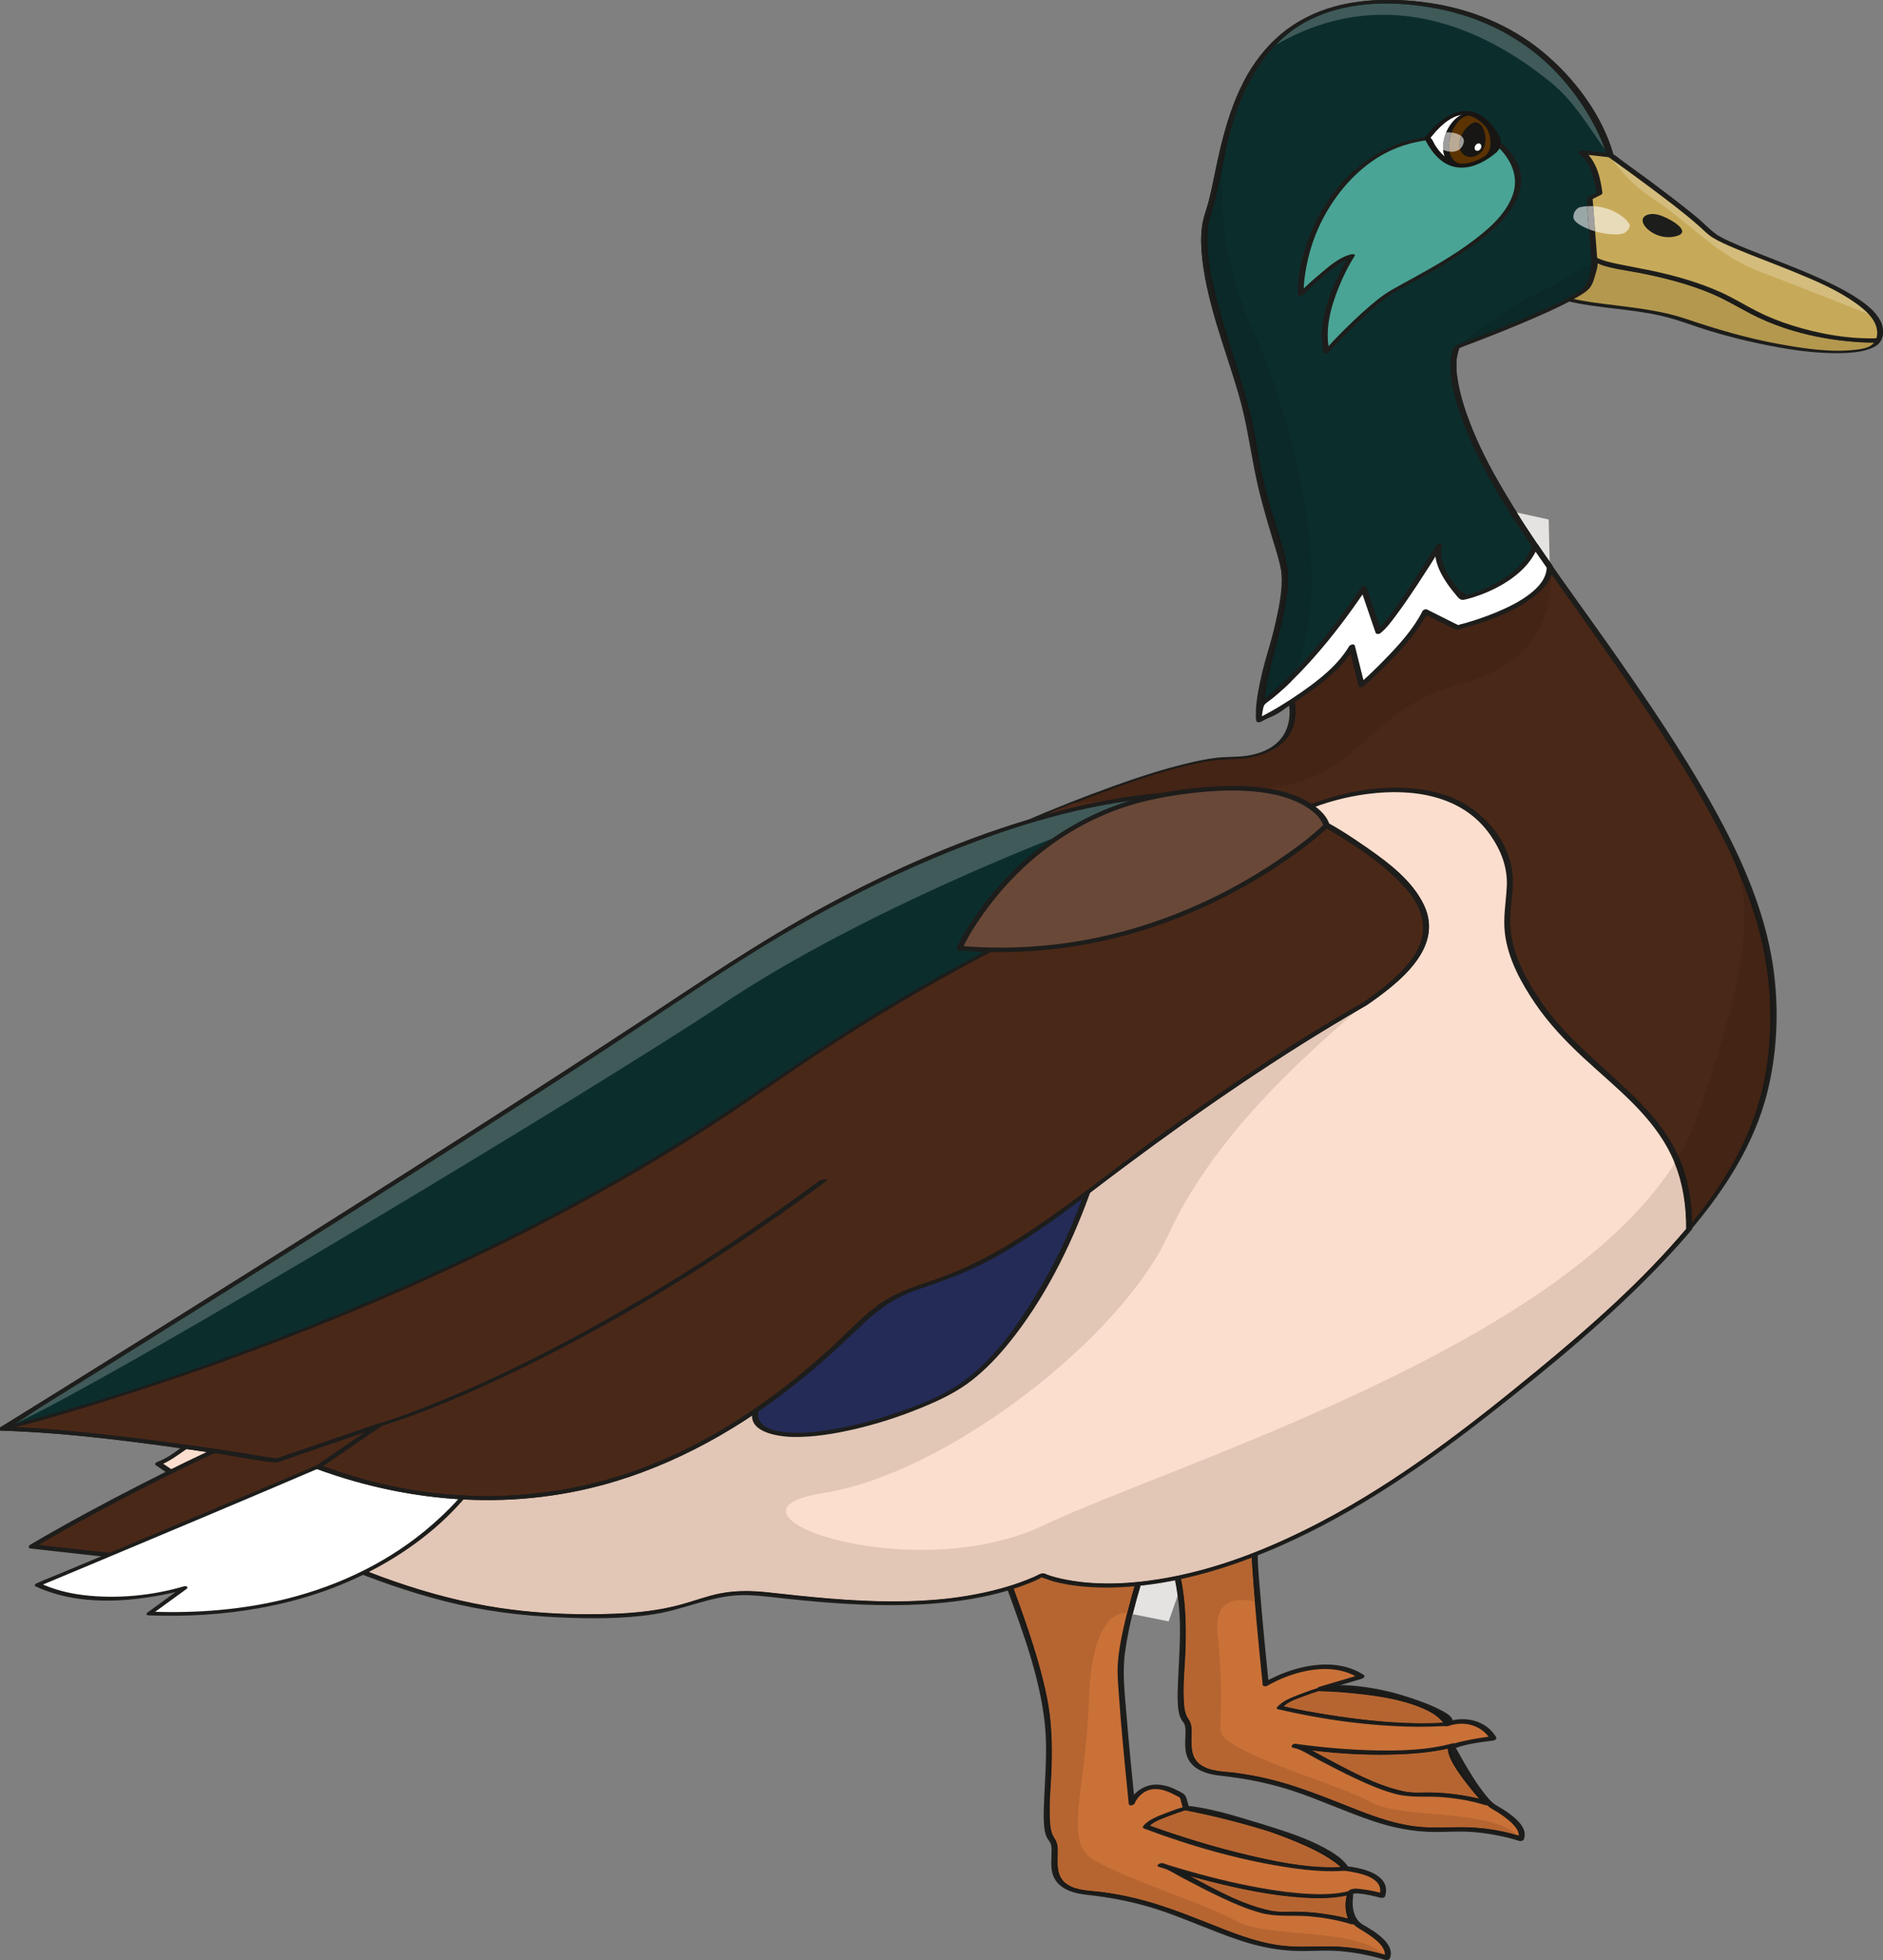 <?xml version="1.0" encoding="UTF-8"?>
<svg width="237.2mm" height="246.8mm" version="1.1" viewBox="0 0 237.2 246.8" xmlns="http://www.w3.org/2000/svg">
 <rect x="0" y="0" width="237.2" height="246.8" fill="#808080" stroke="none"/>
 <g transform="translate(-100.38 -164.79)">
  <g transform="matrix(.353 0 0 -.353 275.11 411.32)">
   <path d="m0 0s-10.241 3.423-21.067 3.423c-10.811 0-18.215-1.712-38.141 6.262-19.927 7.973-30.183 11.953-47.826 13.665-17.658 1.697-9.114 14.805-12.538 18.785-3.409 3.979-1.127 13.664-1.127 35.302s-14.806 55.8-17.658 65.486c-0.103 0.321-0.118 0.672-0.088 1.038 0.966 9.7 47.05 32.201 52.551 7.506 0.44-1.976 0.616-4.243 0.498-6.847 0 0-3.555-10.446-6.364-21.712-1.961-7.871-3.555-16.167-3.321-21.55 0.57-13.109 3.978-46.129 3.978-46.129s4.566 11.396 18.23 2.282l1.141-3.993s50.109-9.671 56.941-21.624c0 0 15.933-1.142 13.094-9.685 0 0-10.826 2.838-11.397 1.141 0 0-1.697-9.116 3.424-11.967 0 0 11.953-6.263 9.67-11.383" fill="#ca7138"/>
  </g>
  <g transform="matrix(.353 0 0 -.353 275.32 411.06)">
   <path d="m0 0c-6.882 2.283-14.353 3.469-21.587 3.49-1.579 5e-3 -3.154-0.024-4.727-0.053-4.144-0.078-8.277-0.155-12.416 0.392-9.394 1.239-18.111 4.942-26.854 8.396-8.178 3.229-16.421 6.368-24.981 8.438-3.998 0.967-8.046 1.698-12.124 2.229-4.009 0.521-8.624 0.389-12.121 2.719-4.138 2.758-3.389 7.608-3.369 11.908 9e-3 1.698-0.181 3.088-1.145 4.494-1.029 1.5-1.384 3.167-1.544 4.966-0.6 6.773 0.306 13.772 0.501 20.55 0.24 8.445 6e-3 16.542-1.678 24.84-1.689 8.318-4.148 16.469-6.841 24.51-2.215 6.609-4.651 13.14-7.014 19.696-0.412 1.147-0.824 2.293-1.215 3.446-0.35 1.03-0.978 2.321-0.847 3.422 0.163 1.373 1.237 2.623 2.128 3.602 3.188 3.496 7.529 6.032 11.718 8.133 5.201 2.606 10.821 4.656 16.591 5.532 4.759 0.724 10.218 0.795 14.435-1.879 1.989-1.262 3.536-3.087 4.506-5.232 1.295-2.869 2.105-6.908 1.434-9.96-0.676-3.079-1.979-6.132-2.881-9.154-1.49-4.993-2.88-10.018-4.069-15.091-1.175-5.019-2.249-10.134-2.597-15.288-0.209-3.082 0.053-6.174 0.263-9.252 0.865-12.647 2.112-25.271 3.383-37.883 0.093-0.918 0.186-1.837 0.28-2.756 0.097-0.941 1.831-0.451 2.078 0.151 0.933 2.294 3.052 4.278 5.449 4.903 2.987 0.779 6.177-0.367 8.783-1.791 0.49-0.268 1.694-0.739 1.959-1.118 0.225-0.321 0.284-0.995 0.391-1.366l0.712-2.49c0.091-0.323 0.398-0.448 0.698-0.506 9.219-1.782 18.38-4.075 27.37-6.776 6.656-2 13.331-4.23 19.567-7.33 2.436-1.21 4.856-2.587 6.932-4.36 1.108-0.947 2.047-2.969 3.459-3.193 4.416-0.699 14.082-2.107 12.053-8.728l1.623 0.598c-2.529 0.659-5.106 1.243-7.699 1.573-1.76 0.225-4.944 0.73-5.436-1.583-0.616-2.889-0.311-6.571 1.012-9.207 1.221-2.434 3.553-3.329 5.698-4.747 2.468-1.632 7.933-5.21 6.497-8.843-0.452-1.146 1.676-1.171 2.034-0.265 2.08 5.268-5.825 9.834-9.494 11.931-2.745 1.572-3.655 4.403-3.794 7.437-0.057 1.242 0.207 2.474 0.177 3.7-0.014 0.529 5e-3 0.377-0.035 0.224-0.025-0.09-0.07-0.18-0.154-0.131 0.173-0.099 0.646-0.061 1.076-0.023 0.278 0.025 0.54 0.05 0.689 0.038 2.765-0.231 5.533-0.865 8.213-1.564 0.504-0.132 1.434-0.024 1.625 0.597 1.966 6.412-5.114 9.064-10.123 10.079-0.985 0.199-1.994 0.389-2.997 0.469-0.19 0.014-0.412 9e-3 -0.597 0.056 0.772-0.199 0.195 0.313-0.174 0.779-1.509 1.908-3.584 3.358-5.647 4.602-5.914 3.565-12.567 5.931-19.11 8.048-6.78 2.193-13.672 4.03-20.603 5.683-3.796 0.906-7.607 1.774-11.44 2.515 0.234-0.169 0.466-0.338 0.699-0.506-0.309 1.081-0.617 2.16-0.927 3.241-0.424 1.488-1.81 1.989-3.142 2.687-3 1.573-6.441 2.594-9.833 1.873-3.242-0.689-6.28-3.138-7.546-6.24 0.693 0.051 1.385 0.1 2.078 0.151-1.108 10.721-2.134 21.452-3.02 32.195-0.585 7.108-1.423 14.265-0.44 21.37 1.465 10.618 4.535 21.063 7.77 31.259 0.374 1.182 0.763 2.36 1.147 3.538 0.439 1.346 0.33 2.76 0.245 4.167-0.187 3.117-0.895 6.25-2.609 8.9-2.648 4.092-7.319 5.995-12.024 6.404-11.052 0.964-22.982-3.889-32.017-9.929-3.03-2.025-6.922-4.749-8.237-8.337-0.708-1.928 0.237-3.859 0.872-5.687 0.968-2.784 1.995-5.549 3.006-8.319 5.566-15.259 11.381-30.991 13.187-47.23 0.998-8.956 0.179-18.132-0.198-27.109-0.124-2.94-0.274-5.901-0.078-8.842 0.122-1.828 0.357-3.74 1.288-5.357 0.351-0.609 0.862-1.092 1.112-1.756 0.318-0.842 0.322-1.795 0.318-2.681-0.012-2.126-0.246-4.242 3e-3 -6.365 0.752-6.409 6.608-8.56 12.321-9.173 8.888-0.955 17.519-2.638 26.018-5.442 9.807-3.237 19.179-7.649 28.978-10.888 6.897-2.28 13.937-3.687 21.21-3.756 2.866-0.027 5.731 0.108 8.596 0.142 5.048 0.06 10.054-0.499 14.993-1.531 2.353-0.491 4.71-1.058 6.993-1.816 0.936-0.311 2.49 1.037 1.216 1.46" fill="#1d1d1b"/>
  </g>
  <g transform="matrix(.353 0 0 -.353 249.74 392.21)">
   <path d="m0 0c-2.306-0.687-4.586-1.484-6.826-2.356-2.755-1.073-6.367-2.293-8.298-4.679-0.305-0.378-0.22-0.752 0.249-0.928 16.919-6.338 34.746-11.463 52.633-14.054 6.355-0.92 12.826-1.477 19.244-0.983 0.522 0.04 1.472 0.506 1.087 1.155-0.599 1.015-1.713 1.832-2.615 2.541-3.559 2.797-7.734 4.839-11.845 6.673-7.474 3.334-15.275 5.949-23.106 8.31-4.977 1.5-10.014 2.88-15.137 3.793-1.667 0.297-3.395 0.618-5.099 0.58-1.154-0.027-1.675-1.448-0.225-1.415-0.547-0.012 0.496-0.033 0.695-0.048 0.995-0.077 1.986-0.222 2.971-0.383 4.475-0.731 8.886-1.915 13.237-3.174 7.796-2.256 15.564-4.806 23.045-7.964 4.427-1.867 8.877-3.963 12.8-6.768 1.144-0.819 2.589-1.79 3.329-3.041 0.362 0.386 0.725 0.771 1.088 1.156-11.795-0.907-23.87 1.514-35.29 4.222-10.016 2.374-19.903 5.311-29.642 8.634-1.981 0.676-3.96 1.361-5.919 2.095 0.083-0.309 0.166-0.618 0.248-0.928 1.78 2.202 5.289 3.266 7.835 4.241 1.937 0.741 3.904 1.417 5.892 2.009 1.277 0.382 0.943 1.698-0.351 1.312" fill="#1d1d1b"/>
  </g>
  <g transform="matrix(.353 0 0 -.353 270.43 402.86)">
   <path d="m0 0c-4.702-1.263-9.682-1.334-14.516-1.102-5.781 0.279-11.534 1.071-17.228 2.083-9.918 1.766-19.724 4.236-29.381 7.096-1.95 0.578-3.9 1.164-5.833 1.803l-1.251-1.321c2.873-0.54 5.738-2.519 8.286-3.853 4.595-2.406 9.18-4.833 13.876-7.041 4.699-2.21 9.53-4.314 14.569-5.624 5.584-1.451 11.146-0.657 16.842-1.143 5.082-0.433 10.263-1.28 15.133-2.838 0.57-0.183 2.096 0.286 1.602 1.107-1.833 3.05-1.964 6.985-0.857 10.283 0.294 0.876-1.858 0.627-2.136-0.201-1.195-3.56-0.919-7.714 1.041-10.976 0.534 0.37 1.068 0.739 1.602 1.109-3.792 1.214-7.784 1.954-11.722 2.493-3.777 0.516-7.589 0.758-11.401 0.669-2.475-0.057-4.751-0.096-7.188 0.423-10.215 2.176-19.717 7.643-28.879 12.453-1.929 1.012-3.855 2.035-5.817 2.98-1.168 0.564-2.413 1.238-3.7 1.48-0.736 0.138-2.567-0.888-1.251-1.321 5.812-1.92 11.732-3.55 17.663-5.057 11.127-2.826 22.523-5.239 34.004-5.945 5.615-0.345 11.421-0.327 16.891 1.141 1.291 0.347 0.95 1.651-0.349 1.302" fill="#1d1d1b"/>
  </g>
  <g transform="matrix(.353 0 0 -.353 249.69 392.72)">
   <path d="m0 0c-1.82-0.557-3.624-1.183-5.401-1.862-2.294-0.879-5.37-1.829-7.258-3.619 1.688-0.621 3.39-1.207 5.094-1.789 9.739-3.323 19.626-6.26 29.641-8.634 9.754-2.313 19.984-4.416 30.111-4.416 1.064 0 2.128 0.023 3.191 0.072-0.107 0.129-0.213 0.26-0.317 0.392-0.673 0.607-1.444 1.136-2.112 1.615-3.923 2.805-8.373 4.901-12.8 6.768-3.332 1.407-6.719 2.692-10.142 3.885-0.893 0.278-1.786 0.551-2.679 0.819-8.976 2.698-18.123 4.988-27.328 6.769" fill="#b66531"/>
  </g>
  <g transform="matrix(.353 0 0 -.353 249.77 392.7)">
   <path d="m0 0c-0.081-0.025-0.162-0.05-0.244-0.074 9.205-1.781 18.351-4.072 27.328-6.769 0.893-0.268 1.786-0.541 2.679-0.819-4.263 1.485-8.578 2.828-12.903 4.079-4.35 1.259-8.761 2.442-13.237 3.174-0.984 0.161-1.976 0.305-2.971 0.383-0.103 7e-3 -0.434 0.016-0.652 0.026m54.816-19.931c0.105-0.131 0.21-0.262 0.318-0.391 0.028 2e-3 0.057 3e-3 0.087 4e-3 -0.13 0.132-0.265 0.261-0.405 0.387" fill="#1a1a18"/>
  </g>
  <g transform="matrix(.353 0 0 -.353 249.82 392.44)">
   <path d="m0 0h-0.046s-12.146-3.606-14.424-6.644c0 0 40.454-15.17 66.718-15.17 1.606 0 3.158 0.056 4.645 0.177 0 0-3.415 5.883-26.571 13.855-22.1 7.608-29.676 7.782-30.322 7.782m-0.36-0.804c0.082 0.025 0.163 0.049 0.244 0.075 0.218-0.01 0.549-0.019 0.652-0.027 0.995-0.077 1.986-0.222 2.971-0.383 4.475-0.731 8.887-1.915 13.237-3.173 4.324-1.251 8.64-2.594 12.902-4.08 3.423-1.193 6.811-2.478 10.143-3.884 4.427-1.868 8.877-3.963 12.8-6.769 0.668-0.478 1.438-1.008 2.111-1.615 0.14-0.126 0.275-0.255 0.404-0.388-0.029-1e-3 -0.058-2e-3 -0.086-4e-3 -1.063-0.049-2.127-0.072-3.192-0.072-10.127 0-20.356 2.103-30.11 4.416-10.016 2.374-19.903 5.312-29.642 8.635-1.703 0.581-3.405 1.168-5.094 1.788 1.889 1.79 4.964 2.74 7.258 3.619 1.778 0.68 3.581 1.306 5.402 1.862" fill="#1a1a18"/>
  </g>
  <g transform="matrix(.353 0 0 -.353 246.59 399.6)">
   <path d="m0 0s0.51-0.168 1.446-0.464c-0.604 0.245-1.092 0.405-1.446 0.464" fill="#1a1a18"/>
  </g>
  <g transform="matrix(.353 0 0 -.353 250.3 401.02)">
   <path d="m0 0c9.041-4.759 18.419-10.103 28.489-12.248 1.72-0.366 3.361-0.454 5.048-0.454 0.702 0 1.412 0.014 2.14 0.031 0.514 0.013 1.029 0.019 1.544 0.019 3.297 0 6.59-0.242 9.857-0.688 3.082-0.422 6.198-0.967 9.226-1.766-1.002 2.599-1.114 5.537-0.42 8.221-3.246-0.712-6.591-0.957-9.93-0.957-1.822 0-3.643 0.073-5.445 0.184-11.482 0.706-22.877 3.119-34.004 5.945-2.171 0.552-4.341 1.12-6.505 1.713" fill="#b66531"/>
  </g>
  <g transform="matrix(.353 0 0 -.353 247.1 399.77)">
   <path d="m0 0c6.994-2.834 29.607-17.021 41.745-17.021 0.286 0 0.567 7e-3 0.842 0.024 1.174 0.068 2.338 0.1 3.484 0.1 11.465 0 21.19-3.137 21.19-3.137s-3.037 4.934-0.949 10.629c-3.199-0.881-7.031-1.253-11.218-1.253-20.084 0-48.425 8.554-55.094 10.658m42.624-16.242c-1.687 0-3.328 0.088-5.048 0.454-10.07 2.145-19.448 7.489-28.489 12.248 2.164-0.593 4.334-1.161 6.505-1.713 11.127-2.826 22.522-5.239 34.004-5.945 1.801-0.111 3.623-0.184 5.445-0.184 3.339 0 6.684 0.245 9.93 0.957-0.694-2.684-0.582-5.622 0.42-8.221-3.028 0.799-6.144 1.344-9.226 1.766-3.268 0.446-6.561 0.688-9.857 0.688-0.515 0-1.03-6e-3 -1.544-0.019-0.728-0.017-1.438-0.031-2.14-0.031" fill="#1a1a18"/>
  </g>
  <g transform="matrix(.353 0 0 -.353 248.43 363.74)">
   <path d="m0 0c-4.097-0.824-8.227-1.471-12.382-1.912-1.009-3.386-1.963-6.798-2.811-10.232l12.831-2.578 3.265 9.334c-0.257 1.802-0.56 3.599-0.903 5.388" fill="#e5e3e1"/>
  </g>
  <g transform="matrix(.353 0 0 -.353 231.58 363.37)">
   <path d="m0 0c-0.017-0.237-1.944-1.113-2.128-1.191-2.548-1.092-5.153-2.052-7.794-2.897 1.718-4.725 3.431-9.45 5.028-14.218 2.693-8.041 5.152-16.192 6.841-24.509 1.684-8.298 1.918-16.396 1.678-24.84-0.194-6.779-1.101-13.778-0.501-20.55 0.16-1.8 0.516-3.467 1.544-4.967 0.964-1.405 1.154-2.796 1.145-4.494-0.02-4.3-0.769-9.149 3.37-11.907 3.496-2.33 8.111-2.198 12.12-2.72 4.078-0.53 8.126-1.262 12.124-2.228 8.56-2.071 16.803-5.209 24.981-8.439 8.743-3.453 17.46-7.156 26.854-8.395 2.682-0.355 5.362-0.448 8.045-0.448 1.456 0 2.913 0.028 4.371 0.055 1.471 0.027 2.945 0.055 4.422 0.055 0.101 0 0.204 0 0.305-1e-3 6.598-0.02 13.393-1.008 19.758-2.914-10.519 9.724-41.375 5.78-52.296 11.788-11.382 6.261-38.712 14.805-50.68 21.637-11.952 6.833-3.408 22.78-2.267 57.512 0.916 28.258 9.765 30.892 13.031 30.892 0.258 0 0.481-0.017 0.662-0.038 0.808 3.233 1.69 6.447 2.62 9.647-0.107-0.01-0.216-0.019-0.324-0.028-3.19-0.276-6.419-0.436-9.651-0.436-6.321 0-12.656 0.613-18.755 2.171-0.494 0.127-1.065 0.357-1.658 0.598-0.801 0.235-1.589 0.501-2.357 0.803-0.168 0.033-0.332 0.054-0.488 0.062" fill="#b66531"/>
  </g>
  <g transform="matrix(.353 0 0 -.353 244.06 364.42)">
   <path d="m0 0c-0.712-0.075-1.425-0.145-2.138-0.208-0.93-3.2-1.812-6.414-2.62-9.647 0.346-0.041 0.542-0.101 0.542-0.101l0.469-0.088 0.935-0.187c0.849 3.433 1.803 6.845 2.812 10.231m-45.293-1.126c-0.345-0.11-0.689-0.219-1.035-0.325 5.369-14.717 13.641-37.89 13.641-54.064 0-21.638-2.282-31.323 1.127-35.302 3.424-3.98-5.12-17.088 12.539-18.786 17.643-1.711 27.899-5.691 47.826-13.665 13.942-5.579 21.754-6.416 28.891-6.416 3.064 0 6.003 0.155 9.249 0.155 10.826 0 21.068-3.423 21.068-3.423-0.369 0.461-0.777 0.895-1.221 1.306-6.365 1.906-13.16 2.894-19.758 2.914-0.101 1e-3 -0.204 1e-3 -0.305 1e-3 -1.477 0-2.951-0.028-4.422-0.055-1.458-0.027-2.915-0.055-4.371-0.055-2.683 0-5.363 0.093-8.045 0.447-9.394 1.24-18.111 4.943-26.854 8.396-8.178 3.229-16.421 6.368-24.981 8.438-3.998 0.967-8.046 1.699-12.124 2.229-4.009 0.521-8.624 0.39-12.12 2.72-4.139 2.757-3.39 7.607-3.37 11.907 9e-3 1.698-0.181 3.089-1.145 4.494-1.028 1.5-1.384 3.167-1.544 4.967-0.6 6.772 0.307 13.771 0.501 20.55 0.24 8.444 6e-3 16.542-1.678 24.839-1.689 8.318-4.148 16.469-6.841 24.51-1.597 4.768-3.31 9.493-5.028 14.218" fill="#1a1a18"/>
  </g>
  <g transform="matrix(.353 0 0 -.353 291.98 396.32)">
   <path d="m0 0s-10.241 3.424-21.067 3.424c-10.812 0-18.215-1.712-38.141 6.262-19.926 7.973-30.183 11.953-47.827 13.665-17.658 1.696-9.114 14.805-12.538 18.784-3.408 3.979-1.126 13.666-1.126 35.303 0 21.639-14.806 55.799-17.658 65.486-0.103 0.321-0.118 0.673-0.088 1.038 0.966 9.7 47.05 32.201 52.551 7.506 0.439-1.976 0.615-4.243 0.498-6.848 0 0-3.555-10.446-6.365-21.711-1.961-7.871-3.554-16.166-3.32-21.551 0.569-13.108 3.978-46.129 3.978-46.129s20.506 11.775 34.17 2.66l-14.798-4.371s38.72-0.56 45.552-12.513c0 0 11.002 3.978 16.317-5.132 0 0-14.049-1.716-14.619-3.412 0 0 9.691-18.225 14.811-21.078 0 0 11.952-6.262 9.67-11.383" fill="#ca7138"/>
  </g>
  <g transform="matrix(.353 0 0 -.353 292.19 396.07)">
   <path d="m0 0c-6.881 2.283-14.352 3.469-21.586 3.49-1.578 4e-3 -3.154-0.024-4.727-0.053-4.145-0.078-8.278-0.155-12.416 0.392-9.394 1.239-18.111 4.942-26.853 8.395-8.179 3.23-16.423 6.369-24.983 8.439-3.998 0.966-8.046 1.698-12.123 2.229-4.01 0.521-8.624 0.389-12.122 2.719-4.138 2.758-3.388 7.608-3.368 11.908 9e-3 1.698-0.182 3.088-1.144 4.494-1.03 1.5-1.386 3.168-1.544 4.966-0.602 6.773 0.305 13.773 0.499 20.55 0.242 8.445 8e-3 16.542-1.678 24.84-1.688 8.317-4.148 16.469-6.841 24.51-2.214 6.61-4.651 13.139-7.013 19.696-0.413 1.147-0.823 2.294-1.215 3.446-0.351 1.03-0.978 2.321-0.847 3.421 0.162 1.374 1.236 2.624 2.127 3.602 3.188 3.497 7.531 6.033 11.718 8.133 5.201 2.607 10.822 4.657 16.591 5.534 4.76 0.723 10.218 0.794 14.435-1.88 1.991-1.263 3.537-3.086 4.507-5.232 1.295-2.87 2.104-6.908 1.434-9.961-0.676-3.078-1.98-6.131-2.881-9.154-1.491-4.991-2.879-10.017-4.069-15.09-1.176-5.019-2.249-10.134-2.598-15.288-0.208-3.082 0.053-6.174 0.264-9.252 0.865-12.646 2.112-25.272 3.383-37.883 0.093-0.919 0.186-1.838 0.28-2.756 0.067-0.643 1.177-0.567 1.536-0.362 9.416 5.379 23.147 8.991 32.88 2.683 0.205 0.457 0.41 0.914 0.614 1.371-4.933-1.457-9.865-2.914-14.799-4.372-1.087-0.32-1.133-1.526 0.112-1.545 4.028-0.06 8.741-0.419 12.987-0.867 7.837-0.829 15.937-2.023 23.26-5.061 3.221-1.336 6.597-3.166 8.425-6.26 0.201-0.341 0.838-0.395 1.169-0.277 5.66 2.015 11.952 0.397 15.147-4.856 0.353 0.424 0.706 0.847 1.058 1.27-3.6-0.441-7.221-0.975-10.755-1.795-1.409-0.329-3.643-0.653-4.656-1.827-0.674-0.779-0.054-1.458 0.363-2.218 2.24-4.078 4.609-8.101 7.217-11.954 2.077-3.068 4.336-6.526 7.629-8.395 1.92-1.088 3.781-2.309 5.471-3.73 1.758-1.48 4.508-4.037 3.489-6.618-0.453-1.146 1.674-1.171 2.032-0.265 1.625 4.113-3.168 7.758-6.069 9.787-1.214 0.85-2.494 1.562-3.759 2.328-1.443 0.873-2.561 2.14-3.622 3.435-3.156 3.855-5.763 8.186-8.261 12.487-0.841 1.446-1.583 2.975-2.474 4.391-0.066 0.105-0.139 0.382-0.245 0.456-0.266 0.18-0.018 0.081 0.088-0.019 0.072-0.067 0.079-0.135-0.172-0.116 3e-3 -0.105 7e-3 -0.207 0.011-0.312l0.044 0.027 0.343 0.17c0.379 0.032 0.906 0.333 1.274 0.439 3.841 1.125 7.909 1.648 11.874 2.135 0.577 0.071 1.484 0.569 1.058 1.27-3.619 5.948-11.114 7.676-17.486 5.407 0.39-0.091 0.78-0.183 1.17-0.275-3.571 6.042-12.219 8.193-18.538 9.649-7.434 1.711-15.081 2.547-22.688 2.981-1.733 0.099-3.472 0.181-5.208 0.207 0.038-0.515 0.075-1.03 0.113-1.545l14.799 4.371c0.502 0.15 1.338 0.903 0.613 1.371-10.492 6.8-25.27 3.186-35.459-2.636 0.512-0.121 1.023-0.241 1.535-0.362-1.106 10.721-2.134 21.452-3.019 32.194-0.586 7.108-1.423 14.266-0.441 21.372 1.466 10.616 4.536 21.062 7.77 31.257 0.375 1.183 0.763 2.361 1.148 3.54 0.439 1.344 0.329 2.759 0.245 4.166-0.187 3.116-0.895 6.25-2.61 8.901-2.647 4.091-7.319 5.994-12.023 6.403-11.052 0.964-22.983-3.888-32.018-9.929-3.029-2.026-6.921-4.748-8.237-8.336-0.707-1.929 0.238-3.859 0.873-5.687 0.967-2.786 1.995-5.55 3.006-8.32 5.565-15.259 11.38-30.991 13.188-47.23 0.997-8.956 0.177-18.132-0.2-27.109-0.122-2.941-0.273-5.901-0.077-8.842 0.122-1.829 0.357-3.741 1.287-5.357 0.352-0.61 0.862-1.092 1.112-1.756 0.32-0.842 0.322-1.795 0.318-2.681-0.011-2.126-0.246-4.242 3e-3 -6.364 0.753-6.41 6.608-8.561 12.321-9.175 8.888-0.954 17.52-2.638 26.018-5.441 9.807-3.237 19.181-7.649 28.979-10.888 6.898-2.28 13.936-3.686 21.209-3.756 2.867-0.027 5.731 0.108 8.596 0.143 5.049 0.06 10.055-0.5 14.993-1.533 2.353-0.49 4.711-1.058 6.994-1.815 0.936-0.311 2.491 1.036 1.215 1.46" fill="#1d1d1b"/>
  </g>
  <g transform="matrix(.353 0 0 -.353 266.62 377.25)">
   <path d="m0 0c-2.371-0.706-4.718-1.523-7.02-2.427-2.79-1.094-6.296-2.323-8.247-4.733-0.239-0.296 0.074-0.562 0.345-0.625 15.986-3.722 32.68-6.034 49.089-6.248 2.893-0.038 5.786 0.012 8.676 0.166 1.173 0.062 2.635-0.106 3.683 0.537 1.047 0.643 1.201 1.622 0.457 2.594-0.796 1.04-2.133 1.76-3.255 2.377-2.642 1.45-5.483 2.552-8.309 3.587-5.735 2.1-11.651 3.749-17.696 4.667-5.669 0.862-12.059 1.488-17.723 0.105-1.285-0.313-0.989-1.417 0.295-1.104 0.616 0.151 2.056 0.332 3.09 0.418 3.13 0.265 6.294 0.155 9.417-0.146 5.117-0.495 10.176-1.59 15.099-3.053 5.213-1.548 10.942-3.301 15.52-6.339 0.667-0.442 1.631-1.056 1.894-1.875 0.137-0.422-0.155-0.58-0.034-0.513-0.218-0.12 0.165-0.031 7e-3 -4e-3 -0.764 0.13-2.141-0.039-3.135-0.082-2.768-0.119-5.541-0.134-8.311-0.076-10.373 0.213-20.724 1.388-30.962 3.03-5.526 0.887-11.059 1.871-16.513 3.141 0.116-0.209 0.231-0.417 0.346-0.625 1.761 2.176 5.369 3.229 7.883 4.183 1.875 0.713 3.776 1.368 5.699 1.941 1.256 0.375 0.982 1.486-0.295 1.104" fill="#1d1d1b"/>
  </g>
  <g transform="matrix(.353 0 0 -.353 283.35 384.3)">
   <path d="m0 0c-9.045-2.445-18.673-2.69-27.988-2.482-7.827 0.176-15.65 0.788-23.421 1.732-1.532 0.186-3.065 0.379-4.59 0.612-0.979 0.15-2.177-1.176-0.761-1.443 2.799-0.524 5.838-2.644 8.371-3.973 4.553-2.386 9.1-4.785 13.755-6.966 4.694-2.2 9.516-4.293 14.551-5.579 5.52-1.41 11.031-0.618 16.656-1.097 5.081-0.434 10.261-1.278 15.131-2.836 0.487-0.155 2.265 0.369 1.597 1.126-2.527 2.871-4.942 5.856-7.225 8.924-0.636 0.852-7.312 10.048-5.441 10.742 1.367 0.508 0.15 1.534-0.909 1.14-5.902-2.19 9.427-19.212 11.627-21.71 0.532 0.376 1.064 0.751 1.596 1.126-3.883 1.244-7.975 1.999-12.008 2.536-3.683 0.489-7.401 0.718-11.116 0.632-2.541-0.059-4.87-0.086-7.369 0.458-10.208 2.221-19.696 7.686-28.863 12.496-2.969 1.558-6.245 3.795-9.592 4.424-0.254-0.481-0.508-0.963-0.761-1.443 13.678-2.091 27.848-3 41.656-2.11 5.205 0.336 10.42 0.989 15.463 2.352 1.295 0.35 0.944 1.691-0.359 1.339" fill="#1d1d1b"/>
  </g>
  <g transform="matrix(.353 0 0 -.353 258.07 360.9)">
   <path d="m0 0c-8.219-3.14-16.658-5.767-25.251-7.626 1.627-8.188 1.853-16.188 1.614-24.526-0.193-6.778-1.1-13.778-0.499-20.55 0.158-1.799 0.515-3.467 1.544-4.967 0.962-1.405 1.154-2.796 1.145-4.494-0.021-4.3-0.771-9.15 3.368-11.907 3.498-2.33 8.111-2.199 12.121-2.72 4.077-0.53 8.126-1.263 12.123-2.229 8.561-2.07 16.805-5.209 24.983-8.439 8.743-3.452 17.459-7.155 26.854-8.395 2.682-0.354 5.361-0.447 8.043-0.447 1.456 0 2.914 0.028 4.372 0.055 1.472 0.027 2.945 0.055 4.422 0.055 0.101 0 0.203-1e-3 0.306-1e-3 6.597-0.02 13.392-1.008 19.757-2.913-10.52 9.723-41.375 5.779-52.297 11.787-11.381 6.261-39.376 13.753-50.678 21.638-6.259 4.366-0.636 4.15-4.171 38.719-1.002 9.8 4.266 11.824 8.794 11.824 1.785 0 3.456-0.315 4.579-0.593-0.303 3.633-0.583 7.266-0.831 10.902-0.111 1.606-0.235 3.216-0.298 4.827" fill="#b66531"/>
  </g>
  <g transform="matrix(.353 0 0 -.353 258.12 360.88)">
   <path d="m0 0c-0.047-0.018-0.095-0.036-0.143-0.054 0.064-1.611 0.188-3.22 0.298-4.827 0.248-3.636 0.529-7.268 0.831-10.901 0.884-0.218 1.431-0.412 1.431-0.412l-2.417 16.194m-25.394-7.68c-0.356-0.077-0.714-0.153-1.071-0.227 1.078-5.368 1.746-10.527 1.746-15.12 0-21.638-2.282-31.325 1.126-35.304 3.424-3.979-5.12-17.088 12.538-18.784 17.645-1.712 27.902-5.692 47.827-13.665 13.942-5.578 21.751-6.416 28.889-6.416 3.064 0 6.005 0.154 9.252 0.154 10.826 0 21.067-3.424 21.067-3.424-0.368 0.462-0.776 0.897-1.22 1.308-6.365 1.905-13.16 2.893-19.758 2.913-0.103 0-0.204 1e-3 -0.306 1e-3 -1.476 0-2.95-0.027-4.422-0.055-1.458-0.027-2.916-0.055-4.372-0.055-2.681 0-5.361 0.093-8.043 0.448-9.394 1.239-18.111 4.942-26.853 8.394-8.179 3.231-16.423 6.369-24.984 8.44-3.997 0.966-8.045 1.698-12.123 2.228-4.009 0.522-8.623 0.39-12.121 2.72-4.138 2.758-3.388 7.607-3.368 11.907 9e-3 1.698-0.182 3.089-1.144 4.494-1.03 1.5-1.386 3.168-1.544 4.967-0.602 6.773 0.305 13.773 0.499 20.55 0.238 8.338 0.012 16.338-1.615 24.526" fill="#1a1a18"/>
  </g>
  <g transform="matrix(.353 0 0 -.353 313.16 319.54)">
   <path d="m0 0c-16.679-19.809-42.121-42.809-80.525-72.272-97.934-75.157-150.33-51.237-150.33-51.237-28.469-13.678-68.323-10.255-97.934-6.831-14.357 1.652-19.611-0.976-28.481-3.605-9.425-2.794-22.935-5.587-55.79-3.242-29.874 2.135-60.993 14.015-85.631 26.041-27.972 13.65-47.606 27.491-47.606 27.491 5.809 1.931 36.795 25.032 74.365 56.297 0.645 0.526 1.274 1.067 1.916 1.609 27.374 22.823 58.054 49.815 84.929 76.033h0.016c0.921 0.907 1.842 1.8 2.765 2.707 38.405 37.731 97.539 71.073 145.32 92.01 32.976 14.469 60.554 23.013 72.185 23.013 26.759 0 23.336 18.097 22.839 20.277-0.044 0.147-0.06 0.22-0.06 0.22-0.146-0.191-0.307-0.381-0.482-0.556-4.536-5.209-10.914-6.276-10.914-6.276-0.264 1.886-0.03 4.989 0.512 8.821 0.146 0.951 0.307 1.946 0.482 2.985 2.078 12.377 9.978 30.198 8.12 40.584-0.293 1.639-0.687 3.321-1.156 5.091-2.56 9.583-7.345 21.375-10.227 41.594-3.423 23.921-22.778 62.632-15.946 81.988s5.69 77.438 67.182 75.17c61.491-2.282 76.298-54.673 76.298-54.673l-10.242 1.142c3.715-2.97 5.604-8.485 6.364-14.762 1.039-8.69-0.118-18.845-1.683-25.764-0.761-3.409-1.639-6.042-2.399-7.3-3.423-5.692-46.701-21.639-46.701-21.639s-8.923-12.494 19.854-58.857c2.385-3.833 5.032-7.915 7.959-12.232 1.025-1.491 2.077-3.013 3.161-4.578 0.672-0.952 1.346-1.933 2.048-2.912 27.008-38.097 50.239-70.284 64.533-99.909 9.232-19.093 14.733-37.117 15.187-54.966 0.688-27.682-4.082-50.753-29.934-81.462" fill="#4a2818"/>
  </g>
  <g transform="matrix(.353 0 0 -.353 312.79 319.61)">
   <path d="m0 0c-14.519-17.194-31.373-32.353-48.602-46.768-23.101-19.33-46.978-38.221-73.205-53.17-27.8-15.847-61.397-29.939-94.178-26.007-3.144 0.377-6.281 0.934-9.33 1.794-1.11 0.313-2.327 0.996-3.454 1.174-0.448 0.071-0.803 0.019-1.253-0.096-3.021-0.772-6.024-2.634-9-3.65-6.566-2.24-13.386-3.688-20.252-4.616-13.803-1.865-27.824-1.749-41.699-0.857-10.742 0.688-21.455 2.557-32.205 2.931-4.901 0.17-9.736-0.346-14.479-1.596-4.547-1.199-8.962-2.835-13.542-3.926-7.903-1.881-16.06-2.498-24.163-2.646-14.459-0.265-29.14 0.489-43.371 3.128-15.176 2.814-29.967 7.516-44.289 13.22-23.615 9.405-46.363 21.455-67.553 35.489-1.233 0.818-2.465 1.638-3.674 2.489-0.216-0.181-0.432-0.361-0.648-0.54 5.323 1.858 10.24 6.037 14.759 9.265 10.123 7.233 19.964 14.863 29.724 22.577 25.783 20.377 50.928 41.594 75.454 63.466 14.224 12.686 28.222 25.626 41.872 38.928-0.55-0.167-1.099-0.335-1.649-0.502 1.072 0 1.605 0.502 2.355 1.181 2.145 1.935 4.137 4.053 6.244 6.032 4.105 3.854 8.331 7.579 12.649 11.193 9.022 7.552 18.441 14.624 28.106 21.33 19.71 13.675 40.45 25.867 61.729 36.932 21.616 11.241 43.872 21.442 66.739 29.876 9.563 3.527 19.27 6.819 29.197 9.177 3.497 0.83 7.05 1.567 10.636 1.881 3.806 0.333 7.584 0.163 11.364 0.877 6.087 1.151 12.476 3.979 15.04 10.018 1.348 3.172 1.658 7.064 0.764 10.411-0.133 0.499-1.902-0.255-2.102-0.483-2.597-2.992-6.159-5.579-10.145-6.289 0.284-0.021 0.566-0.04 0.85-0.06-0.984 8.975 2.453 18.654 4.917 27.155 2.262 7.796 5.489 16.686 4.247 24.925-1.102 7.306-3.977 14.404-5.993 21.488-2.607 9.164-4.155 18.409-5.801 27.773-2.972 16.902-9.792 32.93-13.949 49.546-1.845 7.385-3.469 15.124-3.017 22.779 0.274 4.663 2.02 8.941 3.075 13.446 4.564 19.491 7.422 40.9 22.784 55.368 10.977 10.338 25.821 13.563 40.532 13.086 15.931-0.517 31.752-4.79 45.085-13.677 9.31-6.205 17.168-14.445 23.142-23.889 2.043-3.23 3.874-6.599 5.448-10.08 0.879-1.941 1.405-4.205 2.405-6.068 0.134-0.25 0.192-0.584 0.27-0.86 0.645 0.224 1.291 0.447 1.937 0.67-3.413 0.38-6.828 0.761-10.242 1.141-0.251 0.028-2.246-0.419-1.879-0.734 7.276-6.233 7.101-18.538 6.514-27.241-0.343-5.067-1.059-10.165-2.341-15.084-0.596-2.291-1.156-4.906-3.018-6.513-3.433-2.964-8.12-4.84-12.185-6.722-5.488-2.541-11.073-4.876-16.682-7.139-4.372-1.764-8.766-3.479-13.177-5.146-1.04-0.393-2.875-0.719-3.643-1.592-2.048-2.325-1.315-7.925-1.004-10.563 1.465-12.41 7.388-24.355 13.276-35.177 10.381-19.078 23.461-36.474 35.955-54.183 11.572-16.401 23.079-32.885 33.583-49.999 9.998-16.292 19.292-33.328 25.198-51.575 5.569-17.214 7.173-35.367 4.879-53.314-2.206-17.262-9.243-33.065-19.171-47.255-3.076-4.396-6.39-8.616-9.834-12.729-0.062-0.074 1.686-0.075 2.084 0.4 11.977 14.305 22.284 30.286 26.865 48.561 3.974 15.844 4.331 33.29 1.316 49.313-3.725 19.786-12.522 38.301-22.418 55.688-9.682 17.011-20.676 33.251-31.847 49.308-12.536 18.016-25.933 35.542-37.45 54.241-8.021 13.021-16.007 27.13-19.421 42.197-0.753 3.327-1.282 6.774-1.114 10.195 0.084 1.697 0.671 3.161 0.931 4.777 0.036 0.229 0.275 0.408 0.323 0.625-0.115-0.521-1.047-0.425-0.371-0.267 0.439 0.103 0.878 0.327 1.299 0.485 3.866 1.45 7.718 2.941 11.556 4.462 10.233 4.06 21.028 7.995 30.412 13.84 1.184 0.738 2.51 1.525 3.415 2.61 1.87 2.242 2.397 5.935 2.985 8.685 2.043 9.531 3.006 20.189 0.664 29.747-0.935 3.819-2.542 7.464-5.575 10.061-0.626-0.244-1.252-0.489-1.879-0.734 3.413-0.38 6.828-0.759 10.241-1.139 0.268-0.032 2.071 0.201 1.938 0.669-4.011 14.098-14.09 27.322-25.247 36.48-11.546 9.477-25.659 15.193-40.391 17.326-14.548 2.107-30.34 1.518-43.731-5.109-20.907-10.348-28.04-32.931-32.496-54.168-0.876-4.175-1.659-8.383-2.788-12.5-0.531-1.937-1.275-3.812-1.702-5.775-0.755-3.463-0.81-7.05-0.567-10.574 1.211-17.635 8.336-34.615 13.225-51.436 2.556-8.793 3.87-17.606 5.595-26.573 1.635-8.504 3.998-16.802 6.543-25.071 1.103-3.585 2.226-7.176 2.996-10.849 0.861-4.108 0.561-8.152-0.203-12.256-1.766-9.484-5.372-18.51-7.276-27.959-0.884-4.381-1.834-9.182-1.343-13.665 0.025-0.22 0.766-0.074 0.85-0.06 4.919 0.876 9.406 3.641 12.648 7.376-0.7-0.162-1.399-0.323-2.101-0.483 0.759-2.84 0.634-6.101-0.232-8.888-2.121-6.833-8.71-9.86-15.394-10.639-3.442-0.4-6.903-0.21-10.344-0.651-3.214-0.411-6.392-1.067-9.543-1.811-9.135-2.154-18.088-5.099-26.913-8.271-42.777-15.377-84.148-36.445-122.15-61.354-20.885-13.691-40.536-28.938-58.373-46.434 0.55 0.168 1.101 0.335 1.65 0.502-2.025 0-3.401-2.194-4.694-3.445-3.069-2.969-6.156-5.919-9.258-8.854-6.298-5.956-12.661-11.843-19.076-17.673-12.458-11.322-25.111-22.431-37.915-33.361-23.233-19.832-46.844-39.334-71.408-57.508-4.121-3.049-8.271-6.066-12.529-8.922-2.285-1.531-4.77-3.465-7.395-4.382-0.091-0.031-0.928-0.343-0.649-0.54 16.898-11.889 35.411-21.907 54.119-30.592 13.614-6.319 27.638-11.829 42.066-16.001 15.03-4.347 30.228-6.735 45.841-7.504 16.811-0.829 33.704-0.56 49.896 4.427 4.338 1.337 8.625 2.767 13.166 3.232 8.653 0.883 17.462-0.908 26.049-1.727 28.345-2.697 59.519-3.928 85.907 8.563-0.534-0.083-1.067-0.167-1.603-0.25 3.7-1.681 8.005-2.387 11.989-2.923 11.329-1.526 22.936-0.63 34.13 1.474 49.075 9.227 91.061 40.329 128.94 71.083 20.516 16.658 40.746 34.178 57.838 54.421 0.062 0.073-1.684 0.076-2.084-0.4" fill="#1d1d1b"/>
  </g>
  <g transform="matrix(.353 0 0 -.353 313.16 319.54)">
   <path d="m0 0c-16.679-19.809-42.12-42.808-80.525-72.272-97.935-75.156-150.33-51.236-150.33-51.236-28.469-13.679-68.322-10.256-97.933-6.832-14.357 1.652-19.611-0.976-28.48-3.605-9.426-2.793-22.935-5.587-55.791-3.242-63.773 4.564-133.24 53.532-133.24 53.532 5.809 1.931 36.795 25.032 74.365 56.298l323.08 170.32c12.523 11.382 59.209 23.905 77.438 0 18.214-23.921-5.706-27.344 17.073-61.506 20.292-30.431 55.024-38.273 54.337-81.462" fill="#fbdece"/>
  </g>
  <g transform="matrix(.353 0 0 -.353 312.85 319.44)">
   <path d="m0 0c-15.846-18.769-34.432-35.153-53.357-50.725-24.287-19.98-49.347-39.418-77.299-54.046-18.105-9.477-37.532-17.209-57.804-20.416-10.824-1.711-22.079-2.23-32.897-0.171-2.315 0.44-4.63 1.001-6.849 1.803-0.344 0.124-0.763 0.385-1.124 0.439-1.188 0.178-2.275-0.653-3.331-1.118-3.465-1.528-7.04-2.79-10.677-3.839-27.214-7.847-56.477-4.891-84.191-1.817-5.856 0.65-11.739 0.789-17.538-0.378-4.747-0.956-9.287-2.712-13.955-3.972-7.605-2.051-15.439-2.921-23.295-3.23-13.593-0.535-27.512 8e-3 -40.974 2.009-26.521 3.942-52.059 13.878-75.97 25.743-14.886 7.387-29.431 15.638-43.22 24.925-0.707 0.477-1.414 0.954-2.111 1.445-0.214-0.424-0.427-0.849-0.639-1.274 3.664 1.275 7.013 3.882 10.175 6.052 6.544 4.489 12.901 9.255 19.211 14.066 8.83 6.731 17.54 13.617 26.18 20.588 5.08 4.099 10.134 8.229 15.162 12.389 1.342 1.108 2.653 2.499 4.127 3.415 2.26 1.406 4.77 2.514 7.122 3.756 5.428 2.86 10.855 5.721 16.283 8.584 17.46 9.204 34.92 18.409 52.38 27.613 22.965 12.107 45.932 24.216 68.897 36.323 23.973 12.638 47.946 25.276 71.92 37.915l61.541 32.443c12.767 6.732 25.536 13.463 38.304 20.194 2.088 1.102 4.357 2.073 6.349 3.348 1.111 0.711 2.087 1.664 3.188 2.415 2.502 1.703 5.223 3.078 7.994 4.288 7.177 3.132 14.9 5.162 22.662 6.159 15.996 2.052 33.699-0.459 43.572-14.529 3.966-5.651 6.343-11.764 5.965-18.718-0.299-5.519-1.342-10.883-0.676-16.429 1.1-9.145 5.741-17.619 10.844-25.121 4.847-7.129 10.806-13.379 17.105-19.233 11.447-10.635 24.608-20.468 31.466-34.936 3.906-8.239 5.364-17.268 5.269-26.334-0.013-1.061 2.131-0.715 2.14 0.184 0.096 8.979-1.254 17.932-5.02 26.142-3.217 7.011-7.944 13.127-13.295 18.636-11.649 11.991-25.438 21.722-35.113 35.573-5.419 7.761-10.327 16.605-11.335 26.177-0.602 5.719 0.726 11.275 0.808 16.969 0.206 14.117-10.836 26.675-23.747 31.068-14.68 4.994-31.743 2.738-46.099-2.307-5.523-1.94-11.49-4.368-15.99-8.229-0.561-0.482-0.817-0.692-1.738-1.179-9.451-4.981-18.901-9.964-28.352-14.945-18.755-9.889-37.512-19.777-56.268-29.666-23.566-12.423-47.13-24.846-70.696-37.269-23.949-12.627-47.899-25.253-71.848-37.879-19.721-10.396-39.442-20.793-59.16-31.189-10.932-5.763-21.864-11.525-32.796-17.289-0.839-0.442-1.719-0.846-2.531-1.335-0.506-0.304-0.794-0.534-1.344-0.975-5.176-4.14-10.223-8.448-15.371-12.623-15.416-12.503-30.966-24.984-47.272-36.321-3.178-2.209-6.673-5.132-10.38-6.423-0.472-0.165-1.338-0.783-0.639-1.275 10.067-7.088 20.811-13.334 31.609-19.223 22.588-12.32 46.469-22.894 71.45-29.276 13.667-3.492 27.449-5.21 41.526-5.802 10.97-0.461 22.097-0.516 32.981 1.135 10.584 1.605 20.567 6.597 31.334 6.839 4.075 0.091 8.111-0.401 12.153-0.855 6.884-0.773 13.781-1.459 20.692-1.947 14.183-1 28.523-1.243 42.661 0.484 6.92 0.846 13.807 2.163 20.475 4.213 3.003 0.924 5.968 1.993 8.858 3.232 0.218 0.092 2.882 1.304 1.919 1.249l0.124-0.055c1.357-0.028 3.253-1.124 4.588-1.466 9.218-2.356 18.975-2.548 28.406-1.735 17.984 1.549 35.511 7.026 51.987 14.23 27.533 12.039 52.222 29.229 75.786 47.684 21.492 16.83 42.724 34.363 61.536 54.202 3.406 3.592 6.716 7.272 9.91 11.055 0.852 1.01-1.171 1.26-1.758 0.565" fill="#1d1d1b"/>
  </g>
  <g transform="matrix(.353 0 0 -.353 319.1 273.88)">
   <path d="m0 0c3.848-12.18 7.545-28.035-13.842-89.156-1.724-4.926-4.002-9.725-6.772-14.408 3.331-7.422 4.71-15.438 4.847-23.525 2.692 3.307 5.288 6.69 7.733 10.185 9.928 14.189 16.965 29.992 19.171 47.255 2.294 17.946 0.69 36.099-4.879 53.313-1.798 5.553-3.909 10.994-6.258 16.336" fill="#432415"/>
  </g>
  <g transform="matrix(.353 0 0 -.353 318.36 271.41)">
   <path d="m0 0c0.576-2.396 1.331-4.626 2.079-6.994 2.349-5.342 4.46-10.783 6.258-16.336 5.569-17.214 7.173-35.367 4.879-53.314-2.206-17.262-9.243-33.065-19.171-47.254-2.445-3.496-5.041-6.878-7.733-10.185 6e-3 -0.354 0.01-0.708 0.011-1.063 24.913 30.072 29.542 52.885 28.864 80.18-0.454 17.849-5.955 35.873-15.187 54.966" fill="#1a1a18"/>
  </g>
  <g transform="matrix(.353 0 0 -.353 271.27 292.08)">
   <path d="m0 0c-28.618-16.685-56.07-35.578-82.605-55.361-15.881-11.841-31.286-24.433-48.853-33.761-8.254-4.384-16.861-7.32-25.645-10.383-7.321-2.552-13.282-6.592-18.886-11.925-6.11-5.813-12.237-11.596-18.687-17.035-20.456-17.244-43.778-31.318-69.462-39.181-15.096-4.623-30.562-6.81-46.022-6.81-12.864 0-25.727 1.516-38.354 4.403l-30.528-18.382c23.228-11.347 47.956-20.765 73.605-24.578 10.256-1.524 20.777-2.203 31.218-2.203 3.263 0 6.519 0.067 9.755 0.195 7.857 0.308 15.691 1.178 23.295 3.229 4.668 1.26 9.208 3.017 13.955 3.973 3.093 0.622 6.21 0.873 9.334 0.873 2.734 0 5.472-0.193 8.204-0.495 14.563-1.616 29.552-3.199 44.447-3.199 13.454 0 26.831 1.291 39.745 5.015 3.636 1.049 7.212 2.312 10.676 3.839 0.956 0.422 1.939 1.142 2.998 1.142 0.111 0 0.222-7e-3 0.333-0.024 0.362-0.054 0.781-0.314 1.124-0.438 2.219-0.803 4.535-1.364 6.849-1.804 4.923-0.937 9.935-1.34 14.956-1.34 6.014 0 12.042 0.579 17.942 1.512 20.271 3.206 39.699 10.938 57.803 20.415 27.952 14.629 53.013 34.066 77.299 54.047 18.851 15.509 37.363 31.825 53.168 50.501 0.069 8.052-1.091 16.072-4.107 23.532-41.724-66.19-180.69-108.02-224.91-129.08-13.594-6.475-29.393-8.902-44.04-8.902-36.883 0-66.439 15.393-34.919 20.283 44.037 6.833 106.29 55.419 123 91.864 15.913 34.74 47.006 62.579 67.316 80.073" fill="#e2c6b6"/>
  </g>
  <g transform="matrix(.353 0 0 -.353 311.82 310.41)">
   <path d="m0 0c-0.451-0.762-0.915-1.521-1.392-2.277 3.017-7.46 4.177-15.48 4.108-23.533-15.805-18.675-34.318-34.991-53.168-50.501-24.286-19.98-49.347-39.418-77.299-54.046-18.104-9.477-37.532-17.209-57.804-20.415-5.899-0.933-11.927-1.512-17.941-1.512-5.022 0-10.033 0.403-14.956 1.34-2.315 0.44-4.63 1.001-6.849 1.803-0.344 0.124-0.762 0.385-1.124 0.439-0.111 0.016-0.222 0.024-0.333 0.024-1.059 0-2.042-0.72-2.998-1.142-3.465-1.528-7.04-2.79-10.677-3.839-12.914-3.724-26.291-5.015-39.744-5.015-14.895 0-29.885 1.583-44.447 3.198-2.732 0.303-5.471 0.496-8.204 0.496-3.124 0-6.241-0.251-9.334-0.874-4.747-0.956-9.287-2.712-13.955-3.972-7.605-2.051-15.439-2.921-23.295-3.23-3.236-0.128-6.492-0.194-9.755-0.194-10.441 0-20.962 0.679-31.219 2.203-25.648 3.813-50.377 13.231-73.604 24.578l-0.908-0.546c24.637-12.026 55.756-23.906 85.63-26.042 8.631-0.616 15.923-0.877 22.161-0.877 17.506 0 26.679 2.06 33.629 4.12 6.952 2.059 11.681 4.12 20.311 4.12 2.383-1e-3 5.063-0.158 8.17-0.515 13.25-1.532 28.547-3.063 43.96-3.063 19.034 0 38.243 2.336 53.975 9.894 0 0 7.924-3.618 23.375-3.618 24.271 0 67.11 8.933 126.95 54.854 38.404 29.464 63.846 52.464 80.525 72.273 0.361 0.43 0.718 0.856 1.07 1.282-1e-3 0.355-4e-3 0.709-0.01 1.063-0.138 8.086-1.517 16.102-4.848 23.524" fill="#1a1a18"/>
  </g>
  <g transform="matrix(.353 0 0 -.353 115.22 360.7)">
   <path d="m 0,0 -30.747,3.417 c 0,0 88.825,52.384 126.404,53.522 37.58,1.14 14.805,-29.608 -28.469,-48.967 C 23.914,-11.388 0,0 0,0" fill="#4a2818"/>
  </g>
  <g transform="matrix(.353 0 0 -.353 115.35 360.43)">
   <path d="m0 0c-10.249 1.139-20.498 2.277-30.747 3.417 0.033-0.463 0.066-0.925 0.1-1.387 10.017 5.907 20.254 11.464 30.544 16.876 19.92 10.478 40.271 20.484 61.425 28.236 9.028 3.308 18.362 6.379 27.913 7.724 4.792 0.676 9.746 0.861 14.536 0.082 3.33-0.54 7.54-1.768 8.959-5.206 1.3-3.147-0.249-6.716-1.862-9.429-2.723-4.583-6.702-8.454-10.724-11.889-11.962-10.22-26.328-17.893-40.93-23.589-12.866-5.019-26.714-8.414-40.601-8.146-5.883 0.115-12.094 0.77-17.619 2.942-0.252 0.098-0.505 0.198-0.75 0.313-0.873 0.414-2.44-0.845-1.225-1.421 3.882-1.837 8.527-2.525 12.742-2.979 12.01-1.296 24.26 0.493 35.816 3.789 16.303 4.649 32.128 12.246 46.004 21.988 5.173 3.633 10.162 7.656 14.436 12.33 2.934 3.211 5.852 6.958 6.972 11.243 2.352 8.994-7.621 11.638-14.537 12.004-9.515 0.506-18.9-1.673-27.948-4.419-22.227-6.742-43.463-16.93-64.11-27.449-13.304-6.777-26.479-13.861-39.368-21.402-0.203-0.119-0.407-0.238-0.61-0.357-0.647-0.382-0.875-1.279 0.101-1.387 10.249-1.138 20.498-2.278 30.747-3.416 1.035-0.115 2.165 1.374 0.736 1.532" fill="#1d1d1b"/>
  </g>
  <g transform="matrix(.353 0 0 -.353 160.61 350.66)">
   <path d="m0 0s-30.747-52.385-117.3-48.969l12.526 9.111s-30.747-9.111-52.383 1.138c0 0 122.99 51.246 138.93 59.217 15.943 7.972 18.221-20.497 18.221-20.497" fill="#fff"/>
  </g>
  <g transform="matrix(.353 0 0 -.353 160.26 350.64)">
   <path d="m0 0c-3.837-6.522-9.593-12.213-15.213-17.169-14.682-12.947-32.738-21.679-51.641-26.478-15.999-4.063-32.584-5.34-49.048-4.715 0.092-0.348 0.185-0.696 0.279-1.042 4.175 3.037 8.351 6.073 12.526 9.11 0.916 0.666-0.076 1.205-0.836 0.981-11.433-3.373-24.174-4.569-35.985-3.14-5.311 0.642-10.545 1.963-15.403 4.224-0.133-0.351-0.265-0.703-0.397-1.054 6.045 2.517 12.087 5.044 18.128 7.571 13.873 5.804 27.74 11.622 41.599 17.462 15.367 6.476 30.726 12.971 46.053 19.541 10.318 4.423 20.688 8.775 30.855 13.538 2.02 0.945 4.028 2.169 6.296 2.332 3.197 0.231 5.742-1.815 7.477-4.311 3.192-4.592 4.475-10.613 5.13-16.086 0.044-0.368 0.087-0.738 0.117-1.107 0.065-0.794 2.192-0.322 2.12 0.568-0.746 9.154-5.078 25.775-17.548 21.618-3.782-1.262-7.435-3.381-11.078-5.003-5.574-2.482-11.172-4.909-16.776-7.325-15.176-6.546-30.395-12.994-45.623-19.421-14.772-6.237-29.556-12.446-44.347-18.639-5.136-2.15-10.273-4.298-15.41-6.443-2.501-1.045-5.091-1.979-7.539-3.146-0.106-0.052-0.219-0.092-0.329-0.137-0.322-0.135-1.016-0.767-0.396-1.056 15.054-7.009 33.181-5.822 49.009-2.287 1.463 0.327 2.93 0.67 4.371 1.094-0.28 0.327-0.558 0.654-0.837 0.981-4.175-3.036-8.351-6.073-12.527-9.11-0.548-0.4-0.465-1.014 0.28-1.042 26.701-1.014 53.958 3.036 77.999 15.145 13.52 6.811 26.109 16.077 35.801 27.781 1.743 2.103 3.497 4.286 4.886 6.647 0.542 0.92-1.596 0.793-1.993 0.118" fill="#1d1d1b"/>
  </g>
  <g transform="matrix(.353 0 0 -.353 237.35 314.9)">
   <path d="m0 0s-19.739-57.13-50.866-72.313c-31.127-15.184-69.846-19.739-67.568-6.074s85.03 84.65 118.43 78.387" fill="#242b57"/>
  </g>
  <g transform="matrix(.353 0 0 -.353 236.99 314.87)">
   <path d="m0 0c-5.316-15.362-12.838-30.404-21.851-43.905-6.625-9.926-14.614-19.68-24.913-25.97-6.855-4.187-14.769-7.071-22.365-9.581-7.443-2.46-15.092-4.441-22.856-5.566-5.691-0.824-11.759-1.426-17.453-0.29-3.228 0.645-7.222 2.282-6.996 6.202 0.116 1.987 1.35 3.817 2.441 5.409 1.865 2.718 4.051 5.224 6.272 7.654 6.486 7.092 13.636 13.589 20.959 19.801 8.912 7.559 18.206 14.686 27.855 21.282 9.33 6.377 19.024 12.327 29.271 17.123 7.857 3.677 16.492 7.131 25.283 7.36 1.673 0.044 3.344-0.079 4.991-0.377 1.017-0.185 2.158 1.242 0.745 1.499-8.255 1.5-16.983-1.173-24.611-4.129-10.465-4.055-20.319-9.679-29.757-15.71-19.098-12.204-37.371-26.534-53.21-42.779-2.703-2.773-5.343-5.627-7.738-8.674-1.542-1.961-3.168-4.067-4.102-6.404-3.462-8.655 8.756-10.28 14.451-10.333 7.055-0.063 14.121 1.097 20.982 2.656 8.298 1.884 16.438 4.512 24.313 7.732 6.457 2.641 12.714 5.569 18.216 9.906 4.873 3.841 9.185 8.367 13.083 13.184 12.506 15.447 21.81 33.958 28.613 52.584 0.135 0.368 0.27 0.737 0.398 1.108 0.392 1.135-1.723 1.079-2.021 0.218" fill="#1d1d1b"/>
  </g>
  <g transform="matrix(.353 0 0 -.353 272.3 291.2)">
   <path d="m0 0s-29.641-16.723-70.299-45.822c-9.099-6.511-18.77-13.665-28.777-21.375-54.658-42.134-59.224-26.188-79.721-45.544-20.496-19.37-89.961-91.103-194.73-52.391l21.636 14.806-36.442-12.523s-61.491 10.242-97.936 11.382l0.031 0.015c2.53 1.565 164.63 101.8 250.5 159.41 57.542 38.608 116.06 62.632 162.56 66.362 14.865 1.185 28.486 0.323 40.452-2.824 6.935-1.799 13.33-4.374 19.064-7.738 46.685-27.33 43.262-43.263 13.665-63.759" fill="#4a2818"/>
  </g>
  <g transform="matrix(.353 0 0 -.353 272.14 291)">
   <path d="m0 0c-24.264-13.7-47.497-29.487-70.142-45.676-18.077-12.924-35.173-27.374-54.015-39.191-9.619-6.033-19.675-11.03-30.451-14.613-6.746-2.243-13.261-4.49-19.017-8.799-6.326-4.736-11.746-10.734-17.6-16.027-18.545-16.772-39.407-31.149-62.698-40.487-33.072-13.259-69.287-14.706-103.54-5.101-5.06 1.419-10.052 3.059-14.983 4.87 0.019-0.363 0.04-0.726 0.06-1.088 7.214 4.935 14.426 9.87 21.639 14.805 0.929 0.635-0.085 1.347-0.862 1.079l-18.911-6.498c-4.143-1.423-8.287-2.847-12.429-4.271-1.299-0.446-2.597-0.893-3.895-1.338-0.325-0.112-0.659-0.213-0.981-0.337-0.525-0.202 0.362-0.025 0.269-0.015-5.703 0.647-11.39 1.816-17.068 2.664-12.111 1.807-24.245 3.469-36.404 4.919-14.743 1.757-29.556 3.307-44.402 3.79 0.023-0.423 0.045-0.845 0.068-1.267 4.851 2.367 9.413 5.813 13.989 8.655 11.594 7.198 23.177 14.413 34.75 21.642 16.34 10.205 32.66 20.436 48.962 30.701 18.655 11.747 37.285 23.535 55.877 35.385 18.5 11.793 36.964 23.642 55.357 35.603 17.981 11.693 35.664 23.876 53.772 35.368 25.231 16.013 51.819 30.109 79.712 40.907 23.157 8.965 47.588 15.915 72.464 17.547 14.877 0.975 30.181-0.01 44.33-5.01 7.276-2.572 13.855-6.465 20.327-10.616 5.336-3.422 10.574-7.08 15.313-11.301 5.579-4.971 11.743-11.631 11.796-19.598 0.049-7.227-5.055-13.23-10.067-17.87-3.562-3.297-7.474-6.199-11.454-8.966-1.18-0.82 0.582-1.397 1.374-0.846 11.035 7.671 27.75 20.216 20.428 35.672-4.108 8.672-12.587 15.059-20.252 20.401-5.998 4.179-12.274 8.279-18.885 11.427-6.449 3.072-13.325 5.155-20.333 6.494-25.411 4.854-52.154 0.5-76.774-6.424-27.212-7.652-53.301-19.161-78.121-32.606-22.74-12.318-44.021-26.853-65.597-41.045-18.194-11.966-36.485-23.787-54.818-35.541-19.19-12.302-38.432-24.529-57.703-36.706-17.638-11.144-35.302-22.247-52.985-33.317-13.542-8.476-27.097-16.934-40.663-25.37-6.909-4.296-13.82-8.587-20.737-12.867-0.22-0.138-1.37-0.804-0.964-0.605-0.646-0.315-0.893-1.236 0.068-1.267 25.953-0.844 51.875-4.457 77.538-8.226 4.419-0.648 8.833-1.317 13.244-2.01 2.231-0.349 4.51-0.894 6.762-1.082 1.249-0.104 2.388 0.483 3.567 0.888 3.76 1.292 7.519 2.584 11.278 3.876 7.517 2.583 15.033 5.165 22.549 7.749-0.288 0.359-0.575 0.72-0.863 1.079-7.213-4.936-14.425-9.87-21.638-14.807-0.478-0.326-0.521-0.873 0.062-1.087 34.468-12.655 71.809-15.157 107.1-4.35 25.684 7.863 49.006 21.937 69.462 39.182 6.45 5.438 12.577 11.221 18.687 17.035 5.604 5.333 11.565 9.373 18.886 11.924 8.784 3.063 17.391 6 25.645 10.383 17.567 9.328 32.972 21.92 48.853 33.761 27.201 20.279 55.364 39.623 84.76 56.612 0.411 0.238 1.194 0.686 1.205 0.693 1.257 0.709 0.11 1.685-0.902 1.114" fill="#1d1d1b"/>
  </g>
  <g transform="matrix(.353 0 0 -.353 267.48 268.71)">
   <path d="m0 0s-82.003-10.813-202.72-95.082c-45.046-31.455-94.057-56.165-137.8-74.761-50.825-21.653-94.54-35.054-116.66-41.271l-0.248-0.074c-7.344-2.048-12.26-3.306-14.219-3.79-0.118-0.028-0.235-0.057-0.352-0.087-0.308-0.087-0.497-0.131-0.57-0.146l0.057 0.043 0.03 0.016c4.974 3.072 165.22 102.19 250.41 159.35 39.107 26.246 78.668 45.734 114.58 56.707 25.691 7.857 49.523 11.338 70.006 9.817 14.294-1.053 26.963-4.565 37.482-10.724" fill="#0b2e2d"/>
  </g>
  <g transform="matrix(.353 0 0 -.353 267.53 268.5)">
   <path d="m0 0c-10.024-1.327-19.979-4.171-29.645-7.032-27.648-8.185-54.387-19.424-80.178-32.259-18.778-9.346-37.093-19.609-54.951-30.607-21.245-13.085-41.343-27.859-62.428-41.176-40.355-25.49-83.393-46.604-127.55-64.62-35.386-14.436-71.64-27.106-108.55-37.084-3.175-0.859-6.352-1.745-9.555-2.488 0.332-0.24 0.664-0.479 0.995-0.718 2.805 2.112 7.368 4.543 10.735 6.631 8.68 5.387 17.355 10.784 26.024 16.188 27.109 16.899 54.172 33.873 81.173 50.943 31.026 19.614 61.981 39.338 92.742 59.364 13.786 8.975 27.499 18.06 41.187 27.181 21.355 14.232 43.688 27.072 66.989 37.845 21.597 9.984 44.125 18.329 67.422 23.333 22.631 4.861 47.296 6.984 69.711-0.068 5.191-1.634 10.183-3.82 14.895-6.544 0.605-0.351 2.555 0.53 1.684 1.034-19.413 11.223-42.919 12.547-64.755 10.216-23.632-2.523-46.714-9.379-68.765-18.069-22.872-9.012-44.862-20.236-65.947-32.846-17.147-10.256-33.567-21.678-50.268-32.634-30.709-20.149-61.657-39.932-92.676-59.598-28.637-18.157-57.349-36.194-86.112-54.149-14.839-9.264-29.687-18.511-44.565-27.712-0.395-0.245-0.805-0.476-1.176-0.755-0.828-0.623 0.599-0.812 0.995-0.719 14.162 3.283 28.158 7.683 42.013 12.062 19.579 6.19 38.969 12.99 58.134 20.364 44.021 16.939 87.027 36.856 127.73 60.747 10.539 6.187 20.918 12.645 31.095 19.407 10.455 6.947 20.66 14.253 31.156 21.141 18.931 12.423 38.388 24.058 58.386 34.683 27.816 14.781 56.765 27.774 86.79 37.39 11.999 3.842 24.127 7.025 36.515 9.292 0.155 0.028 0.313 0.047 0.469 0.068 1.03 0.136 1.754 1.384 0.285 1.189" fill="#1d1d1b"/>
  </g>
  <g transform="matrix(.353 0 0 -.353 148.21 344.42)">
   <path d="m0 0c15.838 4.961 31.173 11.576 46.149 18.688 23.452 11.137 46.121 23.927 68.039 37.83 15.437 9.793 30.495 20.174 45.181 31.06 1.306 0.968-1.847 0.624-2.456 0.172-24.421-18.101-49.881-34.835-76.384-49.73-18.919-10.633-38.372-20.435-58.454-28.686-7.346-3.018-14.786-5.863-22.369-8.238-0.286-0.089-1.627-0.466-1.442-0.973 0.181-0.503 1.43-0.219 1.736-0.123" fill="#1d1d1b"/>
  </g>
  <g transform="matrix(.353 0 0 -.353 291.46 229.32)">
   <path d="m0 0c0.804-1.29 1.617-2.574 2.438-3.854 2.106-3.234 4.26-6.431 6.43-9.595 0.936-1.357 1.875-2.709 2.822-4.058l-0.337 15-11.353 2.507" fill="#e5e3e1"/>
  </g>
  <g transform="matrix(.353 0 0 -.353 295.72 237.38)">
   <path d="m0 0c-1.233-3.062-3.846-5.57-6.46-7.512-7.047-5.236-15.784-8.35-24.164-10.728-0.786-0.223-1.615-0.533-2.428-0.654-0.124-0.018-0.24-0.026-0.353-0.026-0.763 0-1.311 0.388-2.053 0.76-2.953 1.481-5.906 2.961-8.859 4.441-3.356-6.135-8.225-11.476-13.061-16.454-3.026-3.113-6.159-6.153-9.439-9.001-0.204-0.176-0.581-0.301-0.938-0.301-0.381 0-0.736 0.142-0.829 0.512-0.954 3.828-1.909 7.655-2.864 11.483-4.102-5.762-9.861-10.362-15.578-14.394-1.416-0.998-2.853-1.976-4.31-2.927 0.675-3.177 0.317-6.748-0.935-9.696-2.564-6.039-8.953-8.867-15.04-10.018-3.78-0.714-7.558-0.544-11.364-0.877-3.586-0.314-7.138-1.051-10.636-1.881-9.926-2.358-19.633-5.65-29.197-9.177-3.723-1.374-7.431-2.794-11.123-4.258 2.442 0.195 4.894 0.372 7.364 0.536 1.432 0.096 2.863 0.193 4.293 0.297 8.845 1.616 17.813 2.678 26.765 2.913 5.535 0.818 11.049 1.598 16.633 1.598 2.055 0 4.118-0.106 6.196-0.354 0.884-0.105 1.743-0.287 2.59-0.503 0.481 0.054 0.977 0.117 1.446 0.161 39.473 3.79 35.683 28.091 72.888 37.952 29.656 7.875 31.804 29.621 31.456 38.108" fill="#432415"/>
  </g>
  <g transform="matrix(.353 0 0 -.353 291.44 229.32)">
   <path d="m0 0c0.817-1.294 1.645-2.581 2.479-3.862-0.821 1.279-1.634 2.563-2.438 3.853l-0.041 9e-3m-79.225-67.671c-0.334-0.218-0.668-0.434-1.004-0.65 0.692-4.22 1.514-19.416-23.005-19.416-9.578 0-29.973-5.798-55.287-15.922 0.334 0.027 0.667 0.055 1.001 0.081 3.692 1.464 7.4 2.884 11.124 4.258 9.563 3.527 19.27 6.819 29.197 9.176 3.497 0.831 7.05 1.568 10.636 1.882 3.805 0.333 7.584 0.162 11.364 0.877 6.087 1.151 12.475 3.979 15.04 10.018 1.252 2.948 1.609 6.519 0.934 9.696m-5.419-3.361c-0.799-0.471-1.605-0.932-2.415-1.383 0.773 0.377 1.59 0.833 2.415 1.383" fill="#1a1a18"/>
  </g>
  <g transform="matrix(.353 0 0 -.353 249.43 264.53)">
   <path d="m0 0c-8.952-0.235-17.92-1.297-26.765-2.913 0.598 0.044 1.196 0.088 1.793 0.133 4.057 0.683 8.134 1.251 12.226 1.687 3.619 0.387 7.283 0.673 10.967 0.829 0.593 0.088 1.186 0.176 1.779 0.264" fill="#1a1a18"/>
  </g>
  <g transform="matrix(.353 0 0 -.353 248.8 264.63)">
   <path d="m0 0c-3.684-0.156-7.348-0.442-10.967-0.829-4.092-0.437-8.169-1.004-12.225-1.688 3.624 0.275 7.245 0.584 10.86 0.958 0.754 0.086 1.504 0.166 2.252 0.242 1.666 0.184 3.331 0.383 4.995 0.6 1.699 0.222 3.394 0.468 5.085 0.717" fill="#1a1a18"/>
  </g>
  <g transform="matrix(.353 0 0 -.353 336.97 207.64)">
   <path d="m0 0c-0.044-0.103-0.103-0.205-0.161-0.308-0.57-1.052-1.77-1.872-3.482-2.471l-0.468-0.147c-10.944-3.409-40.379 1.171-64.212 9.758-14.352 5.164-30.929 4.945-42.15 7.726-2.589 0.643-4.901 1.448-6.817 2.515-0.557 0.308-1.011 0.732-1.376 1.244-6.612 9.085 12.773 48.866 12.773 48.866l9.714-1.083 0.528-0.059s27.328-19.355 35.301-27.329c6.467-6.467 47.08-16.518 58.185-29.349 2.574-2.969 3.57-6.1 2.165-9.363" fill="#c7aa59"/>
  </g>
  <g transform="matrix(.353 0 0 -.353 303.04 184.32)">
   <path d="m0 0-9.714 1.083c3.715-2.97 5.604-8.485 6.363-14.762l-3.525-1.756 1.814-23.569 0.029-0.439c-0.761-3.409-1.639-6.042-2.4-7.3-0.73-1.215-3.291-2.898-6.861-4.799-12.846-6.847-38.785-16.444-39.81-16.825l-0.029-0.015s-10.46-14.66 27.813-71.089c1.025-1.491 2.077-3.012 3.161-4.578l-23-17.147-12.523 8.545-26.188-26.759-0.57 14.234-28.559-23.613-1.054-0.878s-5.135-5.12-9.115-6.261c1.054 12.509 9.599 36.195 8.545 46.699-1.142 11.383-7.974 22.765-11.383 46.685-3.423 23.921-22.778 62.632-15.946 81.988 2.458 6.993 3.891 19.02 7.593 31.441 2.824 9.422 6.964 19.063 13.855 26.89 9.173 10.446 23.275 17.674 45.733 16.839 61.492-2.282 76.298-54.673 76.298-54.673l-0.527 0.059" fill="#0b2e2d"/>
  </g>
  <g transform="matrix(.353 0 0 -.353 289.41 183.12)">
   <path d="m0 0s-29.136 10.77-50.773-8.589c-21.636-19.359-20.498-44.413-20.498-44.413s12.527 12.527 18.22 13.665c0 0-12.526-19.359-9.11-34.163 0 0 14.961 16.521 23.915 21.637 15.942 9.11 61.02 30.226 38.246 51.863" fill="#49a495"/>
  </g>
  <g transform="matrix(.353 0 0 -.353 289.7 182.93)">
   <path d="m0 0c-10.933 4.017-24.124 4.216-35.183 0.81-18.508-5.701-31.832-23.007-36.343-41.395-1.046-4.263-1.832-8.82-1.643-13.233 0.033-0.745 1.656-0.177 1.918 0.084 2.087 2.083 4.271 4.078 6.505 6.003 1.835 1.581 3.717 3.118 5.704 4.506 1.607 1.124 3.363 2.354 5.307 2.788-0.382 0.204-0.764 0.407-1.144 0.61-2.36-3.661-4.278-7.665-5.908-11.695-2.873-7.112-4.945-15.137-3.271-22.794 0.155-0.708 1.613-0.252 1.916 0.083 4.106 4.527 8.429 8.885 12.93 13.018 3.145 2.889 6.403 5.785 10.052 8.029 2.69 1.658 5.527 3.096 8.295 4.619 6.999 3.852 13.962 7.835 20.422 12.551 5.823 4.252 11.941 9.302 15.157 15.919 1.467 3.017 2.196 6.354 1.601 9.692-0.724 4.061-3.262 7.495-6.17 10.299-0.564 0.542-2.57-0.267-1.964-0.851 5.051-4.868 7.817-11.23 5.007-18.039-2.771-6.725-8.917-11.871-14.624-16.075-6.356-4.683-13.216-8.639-20.119-12.448-2.692-1.486-5.414-2.925-8.077-4.462-3.4-1.963-6.455-4.52-9.388-7.113-5.214-4.611-10.16-9.58-14.834-14.737 0.638 0.027 1.277 0.056 1.916 0.083-1.651 7.545 0.445 15.467 3.277 22.472 1.584 3.917 3.471 7.807 5.765 11.366 0.451 0.697-0.803 0.685-1.144 0.609-4.314-0.965-8.187-4.458-11.473-7.222-2.572-2.165-5.072-4.435-7.452-6.81 0.638 0.027 1.278 0.056 1.917 0.083-0.135 3.098 0.349 6.497 0.929 9.599 1.455 7.756 4.404 15.215 8.68 21.85 5.574 8.651 13.364 16.245 22.978 20.19 7.61 3.121 15.985 3.93 24.13 3.152 3.089-0.295 6.158-0.825 9.166-1.586 0.892-0.226 1.779-0.471 2.656-0.746 0.206-0.065 1.095-0.369 0.833-0.272 0.674-0.249 2.587 0.728 1.676 1.063" fill="#1d1d1b"/>
  </g>
  <g transform="matrix(.353 0 0 -.353 289.41 183.12)">
   <path d="m0 0s-16.033-17.931-26.012 2.723c0 0 14.891 21.817 26.012-2.723" fill="#fff"/>
  </g>
  <g transform="matrix(.353 0 0 -.353 287.53 184.64)">
   <path d="m0 0c3.951 2.287 3.401 9.753-0.043 12.58-3.102 2.546-5.969 4.448-9.628 1.318-5.205-4.453-6.071-13.529-1.533-16.093 2.021-1.143 6.588-0.478 11.204 2.195" fill="#5b3300"/>
  </g>
  <g transform="matrix(.353 0 0 -.353 287.76 184.75)">
   <path d="m0 0c3.174 1.917 3.721 6.076 2.715 9.386-0.533 1.758-1.51 3.167-2.938 4.306-1.707 1.365-3.645 2.719-5.924 2.699-4.442-0.039-7.77-4.303-9.039-8.185-1.008-3.087-1.183-7.319 1.34-9.768 1.442-1.399 3.412-1.57 5.325-1.394 3.008 0.276 5.92 1.473 8.521 2.956 0.329 0.187 0.584 0.531 0.196 0.786-0.385 0.255-1.149-0.011-1.498-0.209-1.993-1.137-4.175-2.073-6.468-2.367-1.375-0.178-2.777-0.106-3.872 0.831-2.2 1.88-2.375 5.251-1.839 7.89 0.327 1.617 0.939 3.181 1.831 4.571 0.913 1.424 2.322 3.162 4.018 3.642 1.756 0.496 3.613-0.86 4.925-1.864 1.308-1.001 2.349-2.03 2.986-3.575 1.132-2.742 1.349-7.358-1.581-9.128-0.322-0.194-0.59-0.527-0.197-0.787 0.38-0.249 1.159 4e-3 1.499 0.21" fill="#181614"/>
  </g>
  <g transform="matrix(.353 0 0 -.353 288.25 183.84)">
   <path d="m0 0c-2.493-2.076-5.513-3.974-8.788-4.41-4.925-0.656-8.765 2.622-11.27 6.549-0.455 0.713-0.789 1.688-1.323 2.323-0.204 0.243-0.31 0.141-0.288 0.339 0.023 0.202 0.418 0.567 0.539 0.722 0.788 1.013 1.654 1.968 2.571 2.866 2.404 2.35 5.596 4.747 9.128 4.644 2.585-0.075 4.85-1.527 6.597-3.344 1.282-1.334 2.348-2.865 3.278-4.46 1.044-1.79 1.206-3.715-0.444-5.229-0.362-0.333-0.173-0.711 0.23-0.857 0.48-0.173 1.144 0.075 1.499 0.402 1.334 1.223 2.124 3.192 1.5 4.974-0.697 1.983-2.263 3.991-3.648 5.546-2.031 2.281-4.676 4.017-7.776 4.276-5.077 0.425-9.691-2.891-12.992-6.416-0.908-0.971-1.79-1.998-2.542-3.097-0.069-0.107-0.089-0.222-0.063-0.345 2.693-5.488 7.025-10.606 13.657-10.309 4.449 0.199 8.52 2.586 11.864 5.371 0.385 0.318 0.158 0.717-0.229 0.857-0.498 0.18-1.123-0.089-1.5-0.402" fill="#181614"/>
  </g>
  <g transform="matrix(.353 0 0 -.353 287.01 183.91)">
   <path d="m0 0c2.053 2.239 1.69 7.463-0.093 9.434-1.782 1.97-3.492 1.08-5.546-1.16-2.054-2.239-3.09-6.789-1.308-8.76 1.783-1.971 4.892-1.753 6.947 0.486" fill="#181614"/>
  </g>
  <g transform="matrix(.353 0 0 -.353 286.25 183.7)">
   <path d="M 0,0 C 0.447,-0.415 1.204,-0.266 1.69,0.334 2.177,0.935 2.208,1.758 1.761,2.174 1.312,2.59 0.556,2.44 0.069,1.841 -0.417,1.24 -0.448,0.416 0,0" fill="#fff"/>
  </g>
  <g transform="matrix(.353 0 0 -.353 282.55 181.46)">
   <path d="m0 0c-3.113-0.148-5.801-1.565-3.747-4.222 0.659-0.853 1.612-1.554 2.675-2.03-0.148 1.754 0.148 3.589 0.654 5.136 0.12 0.369 0.26 0.743 0.418 1.116" fill="#fff"/>
  </g>
  <g transform="matrix(.353 0 0 -.353 283.24 181.48)">
   <path d="m0 0c-0.295-0.751-0.522-1.528-0.683-2.318-0.285-1.404-0.368-3.013-0.053-4.496 0.244-0.028 0.488-0.041 0.729-0.041 1.114 0 2.168 0.299 2.969 0.975-0.341 1.36-0.11 3.088 0.487 4.635-0.813 0.662-2.085 1.076-3.449 1.245" fill="#baa994"/>
  </g>
  <g transform="matrix(.353 0 0 -.353 282.74 181.45)">
   <path d="m0 0c-0.184 0-0.368-4e-3 -0.55-0.013-0.158-0.373-0.298-0.747-0.418-1.116-0.506-1.547-0.802-3.382-0.654-5.136 0.737-0.329 1.525-0.548 2.305-0.635-0.315 1.483-0.232 3.092 0.053 4.496 0.16 0.79 0.388 1.567 0.683 2.318-0.467 0.058-0.944 0.086-1.419 0.086" fill="#9e9d9c"/>
  </g>
  <g transform="matrix(.353 0 0 -.353 284.46 181.92)">
   <path d="m0 0c-0.598-1.547-0.828-3.274-0.487-4.635 0.651 0.55 1.134 1.348 1.35 2.437 0.123 0.622-7e-3 1.159-0.318 1.616-0.145 0.212-0.329 0.405-0.545 0.582" fill="#9e9d9c"/>
  </g>
  <g transform="matrix(.353 0 0 -.353 337.01 207.37)">
   <path d="m0 0c-10.246-0.436-20.982 1.468-30.712 4.509-4.382 1.369-8.673 3.06-12.764 5.146-4.31 2.198-8.395 4.753-12.82 6.74-7.941 3.564-16.321 5.92-24.823 7.71-3.772 0.794-7.569 1.463-11.345 2.244-2.734 0.565-5.546 1.154-8.087 2.35-0.849 0.4-2.443-0.824-1.234-1.392 5.098-2.399 11.172-2.95 16.64-4.031 8.685-1.716 17.279-3.907 25.459-7.338 4.881-2.048 9.329-4.755 14.006-7.191 3.876-2.017 7.919-3.707 12.063-5.091 7.182-2.398 14.67-3.921 22.2-4.679 3.706-0.373 7.487-0.638 11.215-0.48 1.183 0.05 1.65 1.565 0.202 1.503" fill="#1d1d1b"/>
  </g>
  <g transform="matrix(.353 0 0 -.353 310.96 194.48)">
   <path d="M 0,0 C -5.992,-0.4 -11.388,5.408 -8.541,7.117 -5.693,8.825 8.541,0.568 0,0" fill="#1d1d1b"/>
  </g>
  <g transform="matrix(.353 0 0 -.353 311.12 194.33)">
   <path d="m0 0c-2.839-0.169-5.89 1.229-7.719 3.395-0.537 0.635-1.172 1.622-0.967 2.502 0.035 0.146 0.147 0.389 0.185 0.44l0.185 0.192c0.04 0.037 0.016 0.018-7e-3 -3e-3 -0.027-0.024-0.053-0.048 0.033 0.025 0.06 0.052 0.266 0.137-0.028-6e-3 0.105 0.051 0.03 0.023-0.035-5e-3 -0.059-0.024-0.112-0.051-8e-3 -0.014-0.357-0.126-0.238-0.072-0.15-0.049 0.065 0.016-0.018 0-0.093-0.016-0.074-0.017-0.14-0.033-0.053-0.017 0.145 0.025 0.011 0.017-0.051 8e-3 -0.04-6e-3 -0.053-0.011 0.044-8e-3 0.119 5e-3 0.263 2e-3 0.05 0.01 0.171-6e-3 0.341-0.011 0.511-0.028 0.047-5e-3 0.326-0.047 0.147-0.018 0.106-0.017 0.212-0.036 0.317-0.056 0.423-0.084 0.839-0.198 1.249-0.329 0.926-0.294 1.822-0.676 2.689-1.113 1.554-0.784 3.243-1.749 4.362-3.116 0.184-0.226 0.37-0.509 0.462-0.812 0.093-0.301 0.072-0.402-0.022-0.648l-0.04-0.071c-0.028-0.051-6e-3 -0.027 0.011-2e-3 0.017 0.022 0.03 0.046-7e-3 6e-3 -0.045-0.05-0.235-0.2-0.042-0.062l-0.173-0.115c0.211 0.149 0.107 0.061 0.038 0.027-0.079-0.038-0.022-0.012 0.034 0.013 0.057 0.026 0.112 0.052 0.024 0.013l-0.1-0.038c-0.094-0.032-0.032-0.01 0.03 0.01 0.065 0.023 0.13 0.045 0 3e-3l-0.15-0.038c0.321 0.089 0.106 0.023 0.025 9e-3 -0.069-0.011-0.505-0.072-0.25-0.044-0.167-0.018-0.333-0.033-0.501-0.045-0.441-0.031-1.113-0.158-1.417-0.515-0.303-0.355 0.271-0.395 0.51-0.379 1.215 0.085 5.002 0.6 4.067 2.66-0.327 0.721-0.978 1.31-1.581 1.802-0.828 0.676-1.742 1.249-2.681 1.759-1.791 0.973-3.876 1.93-5.949 2.021-1.118 0.049-2.437-0.194-3.258-1.016-0.763-0.765-0.58-1.845-0.091-2.706 0.791-1.393 2.143-2.461 3.536-3.204 1.833-0.98 3.882-1.44 5.957-1.316 0.438 0.027 1.115 0.162 1.416 0.515 0.304 0.357-0.272 0.394-0.509 0.379" fill="#1d1d1b"/>
  </g>
  <g transform="matrix(.353 0 0 -.353 301.78 198.05)">
   <path d="m0 0c-0.14 0-0.276-3e-3 -0.413-8e-3 -0.01-1.114-0.365-2.18-0.669-3.262-0.461-1.638-0.945-3.555-1.97-4.946-1.074-1.458-2.84-2.458-4.363-3.363-0.752-0.447-1.514-0.877-2.283-1.294 11.19-2.534 27.217-2.476 41.147-7.488 18.446-6.646 40.245-10.891 54.233-10.891 4.085 0 7.506 0.362 9.979 1.133l0.469 0.146c1.453 0.509 2.537 1.177 3.181 2.011-0.634-0.022-1.268-0.033-1.904-0.033-2.985 0-5.988 0.229-8.944 0.526-7.53 0.759-15.018 2.282-22.2 4.68-4.144 1.384-8.187 3.074-12.063 5.091-4.678 2.435-9.125 5.142-14.006 7.191-8.18 3.431-16.774 5.621-25.459 7.338-4.742 0.938-9.941 1.477-14.563 3.167-0.058 1e-3 -0.115 2e-3 -0.172 2e-3" fill="#b3984e"/>
  </g>
  <g transform="matrix(.353 0 0 -.353 301.84 198.05)">
   <path d="m0 0c4.622-1.69 9.821-2.229 14.563-3.167 8.685-1.717 17.279-3.907 25.459-7.338 4.881-2.049 9.329-4.756 14.006-7.191 3.876-2.017 7.919-3.707 12.063-5.091 7.182-2.399 14.67-3.921 22.2-4.68 2.956-0.297 5.959-0.526 8.944-0.526 0.636 0 1.27 0.011 1.904 0.033 0.114 0.148 0.215 0.302 0.3 0.461-25.089 0.322-40.16 8.384-54.204 15.685-14.805 7.679-31.602 8.251-40.995 11.088-1.58 0.477-2.965 0.707-4.24 0.726" fill="#1a1a18"/>
  </g>
  <g transform="matrix(.353 0 0 -.353 300.83 198.16)">
   <path d="m0 0c-4.459-1.058-8.278-4.716-16.222-8.56-0.643-0.322-1.331-0.629-2.033-0.951-10.747-4.807-23.329-14.565-27.869-18.228 1.145 0.427 2.312 0.81 3.439 1.243 7.329 2.808 14.623 5.719 21.817 8.852 3.645 1.588 7.272 3.228 10.814 5.035 2.137 1.088 4.297 2.211 6.237 3.63 1.699 1.243 2.329 2.731 2.947 4.71 0.499 1.596 0.788 2.883 0.87 4.269" fill="#0a2928"/>
  </g>
  <g transform="matrix(.353 0 0 -.353 275.01 165.23)">
   <path d="m0 0c-10.228 0-20.452-1.907-29.266-6.867-3.843-2.163-7.209-4.84-10.156-7.894 13.48 7.792 26.428 10.738 38.322 10.737 28.097 0 50.325-16.424 59.834-24.129 8.133-6.593 13.336-15.609 19.376-24.082-0.432 1.167-0.823 2.357-1.315 3.5-1.293 2.998-2.781 5.91-4.434 8.726-4.837 8.242-11.074 15.705-18.472 21.767-10.05 8.232-22.083 13.665-34.794 16.236-6.129 1.24-12.613 2.006-19.095 2.006" fill="#3f5a59"/>
  </g>
  <g transform="matrix(.353 0 0 -.353 303.45 184.5)">
   <path d="m0 0c-0.192-0.105-0.419-0.178-0.623-0.216 3.89-5.216 8.275-10.106 14.038-13.953 15.947-10.621 23.541-20.877 39.474-26.948 15.946-6.071 39.866-15.567 39.866-15.567l0.102 0.454c-11.104 12.831-51.717 22.881-58.184 29.348-7.257 7.256-30.545 23.941-34.673 26.882" fill="#d3bc7c"/>
  </g>
  <g transform="matrix(.353 0 0 -.353 303.18 184.08)">
   <path d="m0 0c-3.238 0.361-6.477 0.722-9.715 1.082-0.368 0.042-2.034-0.571-1.365-1.13 4.256-3.556 5.608-9.341 6.28-14.603 0.206 0.272 0.411 0.544 0.616 0.816-1.175-0.585-2.35-1.17-3.526-1.756-0.341-0.169-0.646-0.411-0.614-0.816 0.335-4.354 0.67-8.706 1.005-13.059 0.212-2.755 0.423-5.51 0.635-8.264 0.183-2.368-0.095-4.064-0.84-6.45-0.619-1.979-1.248-3.467-2.948-4.711-1.939-1.419-4.099-2.541-6.236-3.63-3.542-1.806-7.169-3.446-10.814-5.034-7.195-3.133-14.489-6.045-21.817-8.852-1.756-0.674-3.612-1.23-5.322-2.013-0.403-0.184-0.714-0.378-0.963-0.745-0.562-0.831-0.79-2.03-0.966-2.994-1.208-6.571 0.776-13.748 2.838-19.924 5.433-16.271 14.616-31.334 24.063-45.534 1.69-2.542 3.426-5.052 5.164-7.563l0.296 0.844c-7.667-5.715-15.334-11.432-23-17.146 0.504 0.053 1.008 0.108 1.511 0.161-4.175 2.848-8.348 5.696-12.523 8.545-0.478 0.325-1.335 0.053-1.698-0.319-7.642-7.807-15.282-15.614-22.924-23.422-1.087-1.112-2.177-2.224-3.265-3.337 0.643 0.013 1.285 0.026 1.929 0.04-0.191 4.745-0.381 9.489-0.571 14.234-0.028 0.695-1.46 0.351-1.741 0.118l-29.043-24.021c-2.87-2.373-5.515-5.346-9.171-6.502 0.412-0.175 0.825-0.351 1.237-0.526 1.287 14.448 7.534 28.085 8.55 42.574 0.376 5.359-1.018 10.573-2.564 15.657-2.071 6.817-4.34 13.56-6.007 20.495-1.934 8.046-2.752 16.291-4.745 24.319-1.863 7.505-4.245 14.873-6.552 22.249-2.374 7.598-4.745 15.212-6.535 22.972-1.55 6.719-2.842 13.756-2.246 20.677 0.238 2.758 0.985 5.263 1.793 7.892 0.828 2.698 1.428 5.465 2.016 8.224 1.515 7.109 2.896 14.25 4.95 21.23 4.323 14.699 11.94 29.025 25.708 36.773 14.399 8.103 32.561 8.058 48.36 4.861 12.711-2.571 24.744-8.004 34.794-16.236 7.399-6.062 13.636-13.525 18.473-21.767 1.652-2.816 3.14-5.728 4.433-8.726 0.709-1.645 1.206-3.39 1.924-5.024 0.095-0.216 0.15-0.463 0.214-0.69 0.483 0.324 0.966 0.648 1.448 0.973-0.174 0.019-0.35 0.038-0.526 0.058-0.935 0.103-2.206-1.22-0.777-1.377 0.174-0.019 0.35-0.039 0.526-0.059 0.459-0.05 1.64 0.299 1.449 0.973-1.009 3.552-2.614 6.996-4.285 10.274-4.03 7.902-9.275 15.19-15.587 21.431-8.673 8.578-19.268 14.996-30.847 18.824-7.246 2.397-14.815 3.783-22.421 4.338-8.75 0.64-17.679 0.271-26.185-2.02-14.49-3.905-25.777-13.617-32.624-26.885-3.707-7.185-6.142-14.963-8.041-22.797-1.608-6.633-2.715-13.382-4.412-19.991-0.647-2.518-1.634-4.943-2.114-7.501-0.562-2.984-0.62-6.043-0.462-9.069 0.389-7.42 2.13-14.747 4.075-21.894 4.147-15.234 10.225-30.115 12.926-45.713 1.517-8.759 3.05-17.369 5.585-25.907 1.793-6.04 4.029-11.99 5.365-18.155 1.336-6.172 0.563-12.041-0.696-18.173-1.61-7.832-3.789-15.533-5.485-23.346-0.692-3.195-1.322-6.417-1.612-9.676-0.056-0.621 0.835-0.652 1.235-0.525 2.718 0.86 5.073 2.543 7.246 4.347 0.712 0.59 1.419 1.196 2.086 1.838 0.156 0.148 0.308 0.3 0.466 0.446-0.301-0.277-0.158-0.134-0.084-0.068 1.648 1.448 3.388 2.802 5.078 4.2 6.427 5.316 12.854 10.631 19.282 15.948 1.721 1.423 3.442 2.848 5.165 4.27-0.581 0.04-1.161 0.08-1.742 0.119 0.191-4.746 0.381-9.49 0.571-14.235 0.033-0.809 1.643-0.254 1.928 0.038 7.642 7.807 15.283 15.615 22.923 23.422 1.089 1.112 2.177 2.225 3.267 3.337-0.568-0.106-1.134-0.212-1.7-0.318 4.175-2.848 8.349-5.697 12.524-8.544 0.405-0.278 1.15-0.106 1.511 0.162 7.667 5.715 15.333 11.431 22.998 17.146 0.27 0.202 0.523 0.516 0.296 0.843-10.696 15.463-21.182 31.628-27.829 49.32-2.566 6.828-5.138 14.709-4.195 22.123 0.164 1.287 0.61 2.348 0.883 3.371l0.149 0.269c-0.067 0.166-0.426-0.335-0.406-0.347 0.168-0.099 1.35 0.504 1.534 0.574 1.031 0.386 2.062 0.776 3.089 1.169 7.171 2.736 14.307 5.573 21.357 8.609 3.722 1.603 7.428 3.256 11.057 5.061 1.875 0.931 3.736 1.903 5.536 2.974 1.523 0.905 3.289 1.905 4.363 3.363 1.024 1.391 1.509 3.308 1.97 4.947 0.341 1.215 0.747 2.41 0.656 3.676-0.137 1.927-0.297 3.855-0.445 5.783-0.42 5.469-0.842 10.938-1.263 16.409-0.03 0.385-0.06 0.771-0.089 1.156-0.206-0.272-0.41-0.545-0.615-0.818 1.175 0.586 2.35 1.172 3.525 1.757 0.324 0.162 0.667 0.417 0.615 0.817-0.683 5.355-2.114 11.301-6.446 14.92-0.456-0.377-0.911-0.754-1.366-1.131 3.238-0.361 6.476-0.722 9.715-1.082 0.934-0.104 2.206 1.218 0.777 1.377" fill="#1d1d1b"/>
  </g>
  <g transform="matrix(.353 0 0 -.353 295.6 236.16)">
   <path d="m0 0c0-13.665-33.021-21.639-33.021-21.639l-11.381 5.706c-5.692-11.397-22.78-26.203-22.78-26.203l-3.409 13.665c-4.374-7.49-13.884-14.644-21.579-19.576-0.177-0.116-0.366-0.233-0.542-0.336-6.101-3.862-10.914-6.276-10.914-6.276-0.337 2.356-0.305 0.501 0.573 5.694 18.79 13.666 36.631 41.376 36.631 41.376l5.315-15.563c5.691 4.549 21.635 30.747 21.635 30.747-2.28-7.973 8.352-18.6 8.352-18.6 4.682 0.673 21.638 6.453 25.912 18.495 1.653-2.414 3.379-4.915 5.208-7.49" fill="#fff"/>
  </g>
  <g transform="matrix(.353 0 0 -.353 295.22 236.19)">
   <path d="m0 0c-0.065-4.021-2.891-7.141-5.904-9.484-3.666-2.85-7.918-4.914-12.188-6.687-3.525-1.463-7.143-2.702-10.808-3.768-0.921-0.269-1.905-0.446-2.805-0.773-0.454-0.165-0.331-0.142-0.191-0.119 0.079 0.014 0.167 0.027 0.153 5e-3 0.123 0.206 0.258 0.141 0.306 0.077 0.047-0.062 0.015-0.124-0.183 0.055-0.196 0.174-0.544 0.271-0.778 0.389-3.44 1.725-6.879 3.449-10.32 5.173-0.532 0.267-1.371-0.096-1.624-0.596-3.285-6.46-8.383-12.021-13.399-17.18-2.91-2.993-5.917-5.917-9.072-8.655 0.588-0.071 1.178-0.141 1.766-0.211-1.137 4.554-2.272 9.109-3.409 13.665-0.24 0.963-1.738 0.407-2.074-0.157-4.041-6.756-10.614-11.896-16.98-16.34-4.938-3.448-10.131-6.628-15.514-9.338 0.511-0.119 1.022-0.237 1.533-0.354-0.155 1.05-0.129 1.7 0.083 2.744 0.272 1.347 0.234 2.226 1.36 3.082 1.104 0.84 2.184 1.71 3.243 2.604 4.255 3.591 8.204 7.547 11.951 11.662 6.253 6.869 11.994 14.218 17.315 21.829 1.093 1.563 2.174 3.135 3.208 4.737-0.691-0.051-1.384-0.103-2.075-0.155 1.771-5.188 3.542-10.377 5.314-15.563 0.239-0.702 1.3-0.592 1.766-0.212 2.293 1.875 4.101 4.39 5.855 6.75 2.542 3.418 4.934 6.948 7.281 10.503 3.015 4.568 5.962 9.185 8.809 13.861-0.696 0.017-1.392 0.034-2.09 0.051-1.08-4.171 0.818-8.463 2.971-11.964 1.033-1.68 2.21-3.274 3.474-4.786 0.597-0.717 1.228-1.642 1.98-2.211 0.833-0.629 1.976-0.184 2.924 0.05 1.516 0.373 3.001 0.865 4.463 1.409 3.927 1.46 7.712 3.374 11.12 5.817 4.09 2.933 7.656 6.75 9.421 11.529-0.661-0.114-1.323-0.228-1.985-0.342 1.72-2.509 3.45-5.009 5.208-7.491 0.566-0.796 2.583 0.034 1.94 0.941-1.759 2.481-3.489 4.982-5.209 7.491-0.419 0.611-1.742 0.313-1.985-0.343-2.169-5.876-7.108-10.113-12.447-13.106-3.754-2.104-8.062-4.076-12.358-4.729l0.879-0.318c-4.379 4.399-9.948 11.634-8.246 18.207 0.29 1.117-1.75 0.609-2.09 0.051-2.767-4.543-5.628-9.033-8.558-13.474-2.279-3.452-4.602-6.881-7.061-10.208-1.712-2.313-3.463-4.862-5.708-6.697 0.589-0.071 1.176-0.142 1.765-0.212-1.771 5.187-3.543 10.376-5.313 15.563-0.321 0.939-1.694 0.435-2.076-0.156 0.138 0.216 3e-3 4e-3 -0.098-0.147-0.184-0.281-0.37-0.563-0.558-0.842-0.646-0.968-1.302-1.928-1.967-2.882-2.278-3.276-4.639-6.493-7.078-9.649-6.743-8.731-14.062-17.232-22.558-24.312-1.192-0.994-2.43-1.924-3.654-2.877-1.087-0.845-0.99-2.159-1.251-3.453-0.247-1.235-0.268-2.075-0.084-3.32 0.095-0.647 1.152-0.545 1.533-0.353 5.717 2.878 11.239 6.278 16.468 9.965 6.47 4.564 12.995 9.854 17.109 16.733-0.691-0.053-1.384-0.105-2.075-0.157 1.136-4.554 2.272-9.109 3.408-13.665 0.18-0.717 1.347-0.575 1.767-0.211 3.28 2.848 6.413 5.888 9.439 9.001 5.127 5.277 10.291 10.964 13.649 17.57-0.542-0.2-1.083-0.397-1.625-0.596 3.299-1.654 6.598-3.307 9.896-4.961 0.852-0.427 1.447-0.875 2.406-0.733 0.813 0.12 1.642 0.43 2.428 0.653 8.38 2.378 17.117 5.492 24.164 10.728 3.559 2.643 7.115 6.338 7.192 11.046 0.019 1.119-2.132 0.819-2.149-0.154" fill="#1d1d1b"/>
  </g>
  <g transform="matrix(.353 0 0 -.353 301.08 190.75)">
   <path d="m0 0c0.23-2.995 0.461-5.991 0.692-8.985 2.443-0.699 5.029-1.099 7.139-1.099 1.104 0 2.077 0.109 2.832 0.343 1.38 0.427 2.86 2.368 2.143 3.512-1.712 2.736-6.704 5.938-12.806 6.229" fill="#e8dbb9"/>
  </g>
  <g transform="matrix(.353 0 0 -.353 300.31 190.75)">
   <path d="m0 0c-0.755-0.052-1.521-0.149-2.297-0.3-2.135-0.415-3.358-3.486-2.078-4.912 1.058-1.178 2.89-2.211 5.008-3.017l-0.633 8.229" fill="#99a7a7"/>
  </g>
  <g transform="matrix(.353 0 0 -.353 300.76 190.74)">
   <path d="m0 0c-0.417 0-0.839-0.015-1.264-0.043l0.633-8.229c0.714-0.272 1.46-0.518 2.221-0.735-0.232 2.994-0.462 5.99-0.693 8.986-0.296 0.013-0.595 0.021-0.897 0.021" fill="#a0a09f"/>
  </g>
  <g transform="matrix(.353 0 0 -.353 299.38 184.11)">
   <path d="m0 0c2.469-0.275 4.937-0.55 7.404-0.825 0.804-0.09 1.654-0.112 2.448-0.273 0.5-0.1-0.146 0.139 0.222-0.051 0.19-0.098 0.364-0.259 0.537-0.382 4.695-3.345 9.352-6.74 13.973-10.186 6.089-4.538 12.205-9.106 17.912-14.123 1.683-1.48 3.171-3.113 5.105-4.272 2.357-1.412 4.908-2.517 7.433-3.588 7.313-3.103 14.792-5.796 22.134-8.83 7.348-3.037 14.879-6.244 21.374-10.901 3.032-2.174 6.423-5.004 7.377-8.767 0.743-2.933-0.275-5.854-3.218-6.935-1.277-0.469-2.67-0.685-4.013-0.851-9.007-1.11-18.501 0.375-27.358 1.964-11.427 2.05-22.44 5.303-33.422 9.007-10.821 3.65-22.272 4.299-33.494 5.919-2.504 0.362-4.995 0.791-7.455 1.388-0.533 0.13-2.405-0.719-1.725-0.884 11.129-2.698 22.725-2.757 33.892-5.333 5.986-1.381 11.687-3.689 17.559-5.462 5.693-1.718 11.461-3.19 17.281-4.416 9.721-2.049 19.776-3.684 29.743-3.422 3.105 0.082 6.294 0.355 9.262 1.329 1.704 0.559 3.568 1.421 4.487 3.052 1.266 2.242 0.935 5.078-0.231 7.273-1.68 3.159-4.687 5.54-7.591 7.517-3.171 2.159-6.575 3.966-10.021 5.642-7.948 3.866-16.232 6.993-24.457 10.211-3.454 1.351-6.913 2.703-10.304 4.209-2.343 1.04-4.819 2.111-6.857 3.696-2.202 1.713-4.156 3.803-6.31 5.591-3.077 2.552-6.231 5.01-9.407 7.436-5.789 4.425-11.663 8.738-17.58 12.988-0.925 0.664-1.999 1.76-3.107 2.092-0.773 0.23-1.743 0.193-2.536 0.282-1.64 0.182-3.279 0.365-4.918 0.549-0.93 0.102-1.859 0.206-2.787 0.309-0.522 0.059-2.447-0.831-1.352-0.953" fill="#1d1d1b"/>
  </g>
  <g transform="matrix(.353 0 0 -.353 254.66 184.42)">
   <path d="m0 0c-0.776-3.489-1.489-6.993-2.234-10.49-0.588-2.759-1.188-5.526-2.016-8.224-0.808-2.629-1.555-5.134-1.793-7.892-0.596-6.921 0.696-13.958 2.246-20.677 1.79-7.76 4.161-15.374 6.535-22.972 2.307-7.376 4.689-14.744 6.552-22.249 1.993-8.028 2.811-16.273 4.745-24.319 1.667-6.935 3.936-13.678 6.007-20.495 1.546-5.084 2.94-10.298 2.564-15.657-0.971-13.851-6.723-26.925-8.352-40.671 0.704 0.544 1.404 1.095 2.089 1.667 3.273 2.727 6.37 5.664 9.328 8.745 13.958 34.074-2.204 91.28-16.296 122.91-10.895 24.471-11.124 45.525-9.375 60.325" fill="#0a2928"/>
  </g>
  <g transform="matrix(.353 0 0 -.353 255.29 180.48)">
   <path d="m0 0c-3.701-12.421-5.135-24.447-7.593-31.44-6.832-19.357 12.524-58.068 15.947-81.989 3.409-23.92 10.241-35.301 11.382-46.684 1.023-10.2-7.004-32.829-8.434-45.584 0.386 0.298 0.771 0.593 1.156 0.892 1.629 13.746 7.381 26.821 8.353 40.672 0.376 5.359-1.019 10.572-2.565 15.656-2.071 6.818-4.34 13.561-6.007 20.496-1.934 8.045-2.752 16.291-4.745 24.319-1.863 7.505-4.245 14.873-6.552 22.249-2.374 7.598-4.745 15.212-6.535 22.972-1.55 6.718-2.842 13.755-2.246 20.676 0.238 2.759 0.985 5.264 1.793 7.893 0.828 2.698 1.428 5.465 2.016 8.224 0.745 3.497 1.458 7.001 2.234 10.49 0.504 4.26 1.172 8.002 1.796 11.158" fill="#1a1a18"/>
  </g>
  <g transform="matrix(.353 0 0 -.353 262.98 250.64)">
   <path d="m0 0c-1.756-1.696-3.562-3.34-5.426-4.913-0.415-0.35-0.833-0.696-1.255-1.038 2.794 1.879 5.199 4.276 5.199 4.276l1.053 0.878c0.145 0.263 0.288 0.53 0.429 0.797" fill="#e5e3e1"/>
  </g>
  <g transform="matrix(.353 0 0 -.353 263.72 249.06)">
   <path d="m0 0c-2.958-3.081-6.055-6.018-9.328-8.745-0.685-0.571-1.385-1.122-2.089-1.667-0.385-0.299-0.771-0.595-1.156-0.893-0.043-0.381-0.079-0.753-0.111-1.115 1.257 0.36 2.629 1.117 3.917 1.984 0.422 0.342 0.84 0.689 1.255 1.039 1.865 1.573 3.67 3.216 5.426 4.913 0.76 1.445 1.453 2.939 2.086 4.484" fill="#1a1a18"/>
  </g>
  <g transform="matrix(.353 0 0 -.353 250.71 264.98)">
   <path d="m0 0c-12.781 0-25.649-1.831-37.918-4.467-23.297-5.004-45.825-13.348-67.422-23.333-23.302-10.773-45.634-23.613-66.989-37.845-13.689-9.121-27.401-18.206-41.188-27.181-30.76-20.026-61.715-39.75-92.741-59.363-27.001-17.071-54.064-34.044-81.173-50.944-8.67-5.404-17.344-10.801-26.024-16.187-2.595-1.611-5.899-3.423-8.563-5.136 0.354 0.091 0.707 0.183 1.06 0.275 36.361 16.591 209.16 120.65 253.25 150.04 51.129 34.082 122.23 60.746 122.23 60.746l53.761 13.131c-2.753 0.183-5.517 0.269-8.285 0.269" fill="#3f5a59"/>
  </g>
  <g transform="matrix(.353 0 0 -.353 250.85 264.8)">
   <path d="m0 0c-5.121-1e-3 -10.421-0.279-15.877-0.829-0.75-0.083-1.501-0.164-2.252-0.241-13.265-1.505-27.432-4.576-42.211-9.096-35.917-10.974-75.477-30.461-114.58-56.707-85.19-57.16-245.44-156.28-250.41-159.35l-0.029-0.015c0.161 0.045 0.336 0.073 0.512 0.102 0.118 0.031 0.24 0.044 0.352 0.088 0.896 0.353 1.953 0.807 3.161 1.359-0.352-0.093-0.706-0.185-1.059-0.276 2.664 1.713 5.967 3.526 8.562 5.136 8.68 5.387 17.355 10.783 26.024 16.187 27.109 16.9 54.172 33.873 81.173 50.944 31.026 19.613 61.981 39.338 92.742 59.363 13.786 8.976 27.499 18.061 41.187 27.182 21.356 14.231 43.688 27.071 66.989 37.844 21.597 9.985 44.125 18.33 67.422 23.333 12.269 2.636 25.137 4.467 37.918 4.467 2.768 0 5.532-0.086 8.285-0.268l1.762 0.43c-3.145 0.234-6.368 0.35-9.666 0.35" fill="#4d4d4b"/>
  </g>
  <g transform="matrix(.353 0 0 -.353 245.24 265.09)">
   <path d="m0 0c-0.748-0.075-1.498-0.155-2.252-0.241 0.751 0.077 1.502 0.158 2.252 0.241" fill="#4a4a49"/>
  </g>
  <g transform="matrix(.353 0 0 -.353 272.14 291)">
   <path d="m0 0c-24.263-13.699-47.496-29.487-70.141-45.676-18.077-12.924-35.173-27.374-54.015-39.191-9.619-6.033-19.676-11.029-30.451-14.612-6.747-2.244-13.26-4.492-19.017-8.801-6.325-4.736-11.746-10.736-17.599-16.029-18.544-16.77-39.409-31.145-62.699-40.483-33.069-13.258-69.289-14.709-103.54-5.104-5.059 1.418-10.051 3.058-14.983 4.869 0.022-0.369 0.045-0.738 0.066-1.107 7.213 4.936 14.426 9.87 21.639 14.806 0.929 0.636-0.085 1.371-0.869 1.101-6.303-2.166-12.607-4.332-18.91-6.498-4.144-1.423-8.287-2.847-12.43-4.271-1.298-0.446-2.596-0.892-3.894-1.338-0.326-0.112-0.659-0.213-0.981-0.337-0.524-0.202 0.361-0.026 0.269-0.016-5.702 0.636-11.392 1.816-17.068 2.663-12.111 1.807-24.245 3.47-36.404 4.92-14.742 1.756-29.555 3.306-44.402 3.789 0.026-0.429 0.05-0.859 0.075-1.289 4.85 2.368 9.412 5.815 13.988 8.657 11.593 7.199 23.176 14.413 34.75 21.641 16.339 10.205 32.66 20.437 48.962 30.702 18.655 11.747 37.285 23.536 55.876 35.385 18.501 11.792 36.965 23.643 55.357 35.604 17.981 11.691 35.665 23.875 53.773 35.367 25.23 16.013 51.82 30.107 79.712 40.905 23.157 8.964 47.587 15.915 72.464 17.547 14.876 0.976 30.18-7e-3 44.328-5.007 7.277-2.571 13.856-6.463 20.328-10.613 5.334-3.421 10.575-7.077 15.312-11.299 5.576-4.968 11.743-11.627 11.794-19.591 0.047-7.226-5.057-13.224-10.068-17.864-3.562-3.297-7.475-6.198-11.455-8.965-1.179-0.82 0.577-1.426 1.38-0.867 11.042 7.678 27.743 20.222 20.425 35.683-4.104 8.673-12.591 15.066-20.254 20.407-5.998 4.181-12.274 8.28-18.884 11.428-6.453 3.073-13.325 5.151-20.335 6.496-25.4 4.873-52.163 0.5-76.774-6.421-27.213-7.652-53.302-19.162-78.121-32.607-22.74-12.317-44.021-26.853-65.598-41.045-18.194-11.966-36.484-23.787-54.816-35.541-19.191-12.303-38.433-24.529-57.704-36.707-17.638-11.144-35.302-22.247-52.986-33.316-13.542-8.477-27.096-16.935-40.663-25.371-6.908-4.295-13.818-8.586-20.735-12.867-0.221-0.137-1.372-0.802-0.966-0.604-0.648-0.316-0.887-1.257 0.075-1.289 25.952-0.843 51.874-4.457 77.538-8.225 6.618-0.972 13.34-2.53 20.005-3.092 1.25-0.105 2.388 0.48 3.568 0.886 3.76 1.292 7.519 2.584 11.278 3.876 7.517 2.583 15.032 5.166 22.549 7.749-0.289 0.368-0.579 0.734-0.868 1.101-7.213-4.935-14.426-9.87-21.639-14.806-0.48-0.329-0.516-0.892 0.067-1.106 34.468-12.654 71.809-15.16 107.1-4.355 25.683 7.864 49.006 21.94 69.461 39.184 6.452 5.439 12.576 11.224 18.687 17.037 5.603 5.331 11.567 9.372 18.887 11.922 8.783 3.06 17.392 5.999 25.646 10.383 17.566 9.329 32.97 21.922 48.851 33.762 27.2 20.279 55.361 39.633 84.761 56.612 0.398 0.229 0.794 0.459 1.205 0.69 1.256 0.71 0.111 1.714-0.909 1.138" fill="#1d1d1b"/>
  </g>
  <g transform="matrix(.353 0 0 -.353 267.48 268.71)">
   <path d="m0 0s-4.213-4.067-12.026-9.743c-19.765-14.353-62.632-38.989-118.94-34.089 0 0 20.116 44.711 71.454 54.395 0.469 0.088 0.951 0.176 1.434 0.264 33.283 5.793 47.724-0.146 53.824-5.253 3.497-2.926 4.258-5.574 4.258-5.574" fill="#694838"/>
  </g>
  <g transform="matrix(.353 0 0 -.353 267.23 268.52)">
   <path d="m0 0c-4.927-4.737-10.552-8.825-16.187-12.673-5.984-4.086-12.216-7.807-18.638-11.163-17.215-8.997-35.852-15.37-55.063-18.35-13.232-2.051-26.672-2.495-40.012-1.36 0.22-0.316 0.441-0.633 0.661-0.948 1.568 3.473 3.635 6.77 5.748 9.93 5.259 7.865 11.55 15.068 18.678 21.291 9.831 8.582 21.281 15.266 33.695 19.335 7.923 2.598 16.151 4.055 24.425 4.982 7.276 0.815 14.667 1.178 21.966 0.453 5.141-0.511 10.314-1.546 15.022-3.733 3.616-1.68 8.143-4.588 9.357-8.569 0.311-1.018 2.429-0.445 2.119 0.569-1.15 3.771-4.933 6.624-8.266 8.469-3.66 2.027-7.703 3.258-11.797 4.052-6.376 1.236-12.949 1.403-19.421 1.103-8.759-0.408-17.62-1.571-26.15-3.617-24.067-5.775-45.062-20.75-59.421-40.769-2.973-4.146-5.887-8.545-7.992-13.212-0.212-0.468 0.193-0.909 0.661-0.948 22.811-1.941 45.828 0.727 67.611 7.761 16.15 5.215 31.562 12.668 45.732 22.001 6.53 4.301 13.05 8.926 18.697 14.356 1.03 0.991-0.619 1.814-1.425 1.04" fill="#1d1d1b"/>
  </g>
  <g transform="matrix(.353 0 0 -.353 266.5 377.7)">
   <path d="m0 0c-1.707-0.526-3.396-1.115-5.063-1.749-2.333-0.886-5.61-1.855-7.477-3.731 5.21-1.187 10.488-2.123 15.761-2.968 10.238-1.642 20.589-2.817 30.962-3.031 1.021-0.021 2.043-0.033 3.065-0.033 1.749 0 3.498 0.034 5.246 0.11 0.58 0.025 1.291 0.093 1.935 0.12-1.911 2.52-4.906 4.104-7.777 5.295-7.323 3.038-15.423 4.232-23.26 5.061-4.246 0.448-8.959 0.807-12.987 0.867-0.155 3e-3 -0.29 0.024-0.405 0.059" fill="#b66531"/>
  </g>
  <g transform="matrix(.353 0 0 -.353 269.11 377.44)">
   <path d="m0 0c-1.227 0-2.452-0.046-3.673-0.149-1.034-0.087-2.473-0.268-3.09-0.418-0.212-0.064-0.424-0.128-0.635-0.193 0.115-0.035 0.25-0.055 0.405-0.058 4.027-0.061 8.741-0.419 12.986-0.868 7.838-0.829 15.938-2.023 23.261-5.061 2.871-1.19 5.865-2.774 7.776-5.295 0.163 6e-3 0.322 0.011 0.472 0.011 0.263 0 0.502-0.013 0.701-0.044 0.035 0.049 0.151 0.216 0.055 0.512-0.264 0.819-1.228 1.433-1.895 1.875-4.578 3.039-10.306 4.792-15.519 6.339-4.924 1.463-9.983 2.558-15.1 3.053-1.905 0.184-3.825 0.296-5.744 0.296m38.224-12.076c-1e-3 -1e-3 -2e-3 -1e-3 -3e-3 -2e-3 1e-3 1e-3 2e-3 1e-3 3e-3 2e-3" fill="#1a1a18"/>
  </g>
  <g transform="matrix(.353 0 0 -.353 269.23 377.22)">
   <path d="m0 0c-4.724 0-7.261-0.629-7.261-0.629s-12.147-3.605-14.425-6.642c0 0 26.712-6.233 50.742-6.233 3.146 0 6.246 0.108 9.235 0.349 0 0 4.555 1.709-9.11 7.022-12.969 5.044-22.966 6.133-29.181 6.133m-7.113-1.181c0.616 0.151 2.055 0.331 3.09 0.418 1.22 0.104 2.446 0.15 3.672 0.15 1.919 0 3.839-0.113 5.745-0.296 5.117-0.495 10.175-1.59 15.099-3.053 5.213-1.548 10.942-3.301 15.52-6.339 0.667-0.442 1.631-1.056 1.894-1.875 0.096-0.297-0.019-0.464-0.054-0.512-0.2 0.031-0.439 0.043-0.702 0.043-0.15 0-0.308-4e-3 -0.471-0.01-0.644-0.027-1.355-0.095-1.935-0.12-1.748-0.076-3.497-0.11-5.246-0.11-1.022 0-2.044 0.012-3.065 0.033-10.373 0.214-20.724 1.389-30.962 3.031-5.273 0.845-10.551 1.781-15.761 2.967 1.867 1.876 5.143 2.846 7.476 3.732 1.668 0.634 3.357 1.223 5.064 1.749 0.211 0.064 0.424 0.129 0.636 0.192m44.983-11.51c1e-3 1e-3 2e-3 1e-3 3e-3 2e-3 -1e-3 -1e-3 -2e-3 -1e-3 -3e-3 -2e-3" fill="#1a1a18"/>
  </g>
  <g transform="matrix(.353 0 0 -.353 282.78 384.95)">
   <path d="m0 0c-4.428-1.034-8.97-1.566-13.502-1.859-3.574-0.231-7.173-0.34-10.781-0.34-8.091 0-16.231 0.552-24.25 1.536 1.282-0.699 2.53-1.439 3.727-2.066 9.167-4.811 18.656-10.276 28.864-12.497 1.808-0.393 3.527-0.488 5.302-0.488 0.678 0 1.365 0.014 2.067 0.03 0.514 0.012 1.029 0.018 1.544 0.018 3.2 0 6.399-0.229 9.572-0.65 2.86-0.381 5.751-0.871 8.575-1.569-3.829 4.428-11.534 13.806-11.118 17.885" fill="#b66531"/>
  </g>
  <g transform="matrix(.353 0 0 -.353 283.41 384.54)">
   <path d="m0 0c-7.052-1.94-15.869-2.581-24.428-2.581-16.549 0-32.131 2.392-32.131 2.392 4.457-0.744 30.005-17.486 43.191-17.486 0.287 0 0.567 8e-3 0.842 0.024 1.173 0.069 2.338 0.1 3.485 0.1 11.464 0 21.188-3.136 21.188-3.136s-16.892 19.168-12.147 20.687m-26.064-3.361c3.608 0 7.207 0.109 10.781 0.34 4.532 0.292 9.074 0.825 13.502 1.859-0.416-4.079 7.289-13.457 11.118-17.885-2.824 0.697-5.715 1.188-8.575 1.568-3.173 0.422-6.372 0.651-9.573 0.651-0.514 0-1.029-6e-3 -1.543-0.018-0.703-0.016-1.389-0.03-2.067-0.03-1.775 0-3.494 0.095-5.303 0.488-10.208 2.221-19.696 7.686-28.863 12.496-1.197 0.628-2.445 1.368-3.727 2.067 8.019-0.985 16.159-1.536 24.25-1.536" fill="#1a1a18"/>
  </g>
 </g>
</svg>
